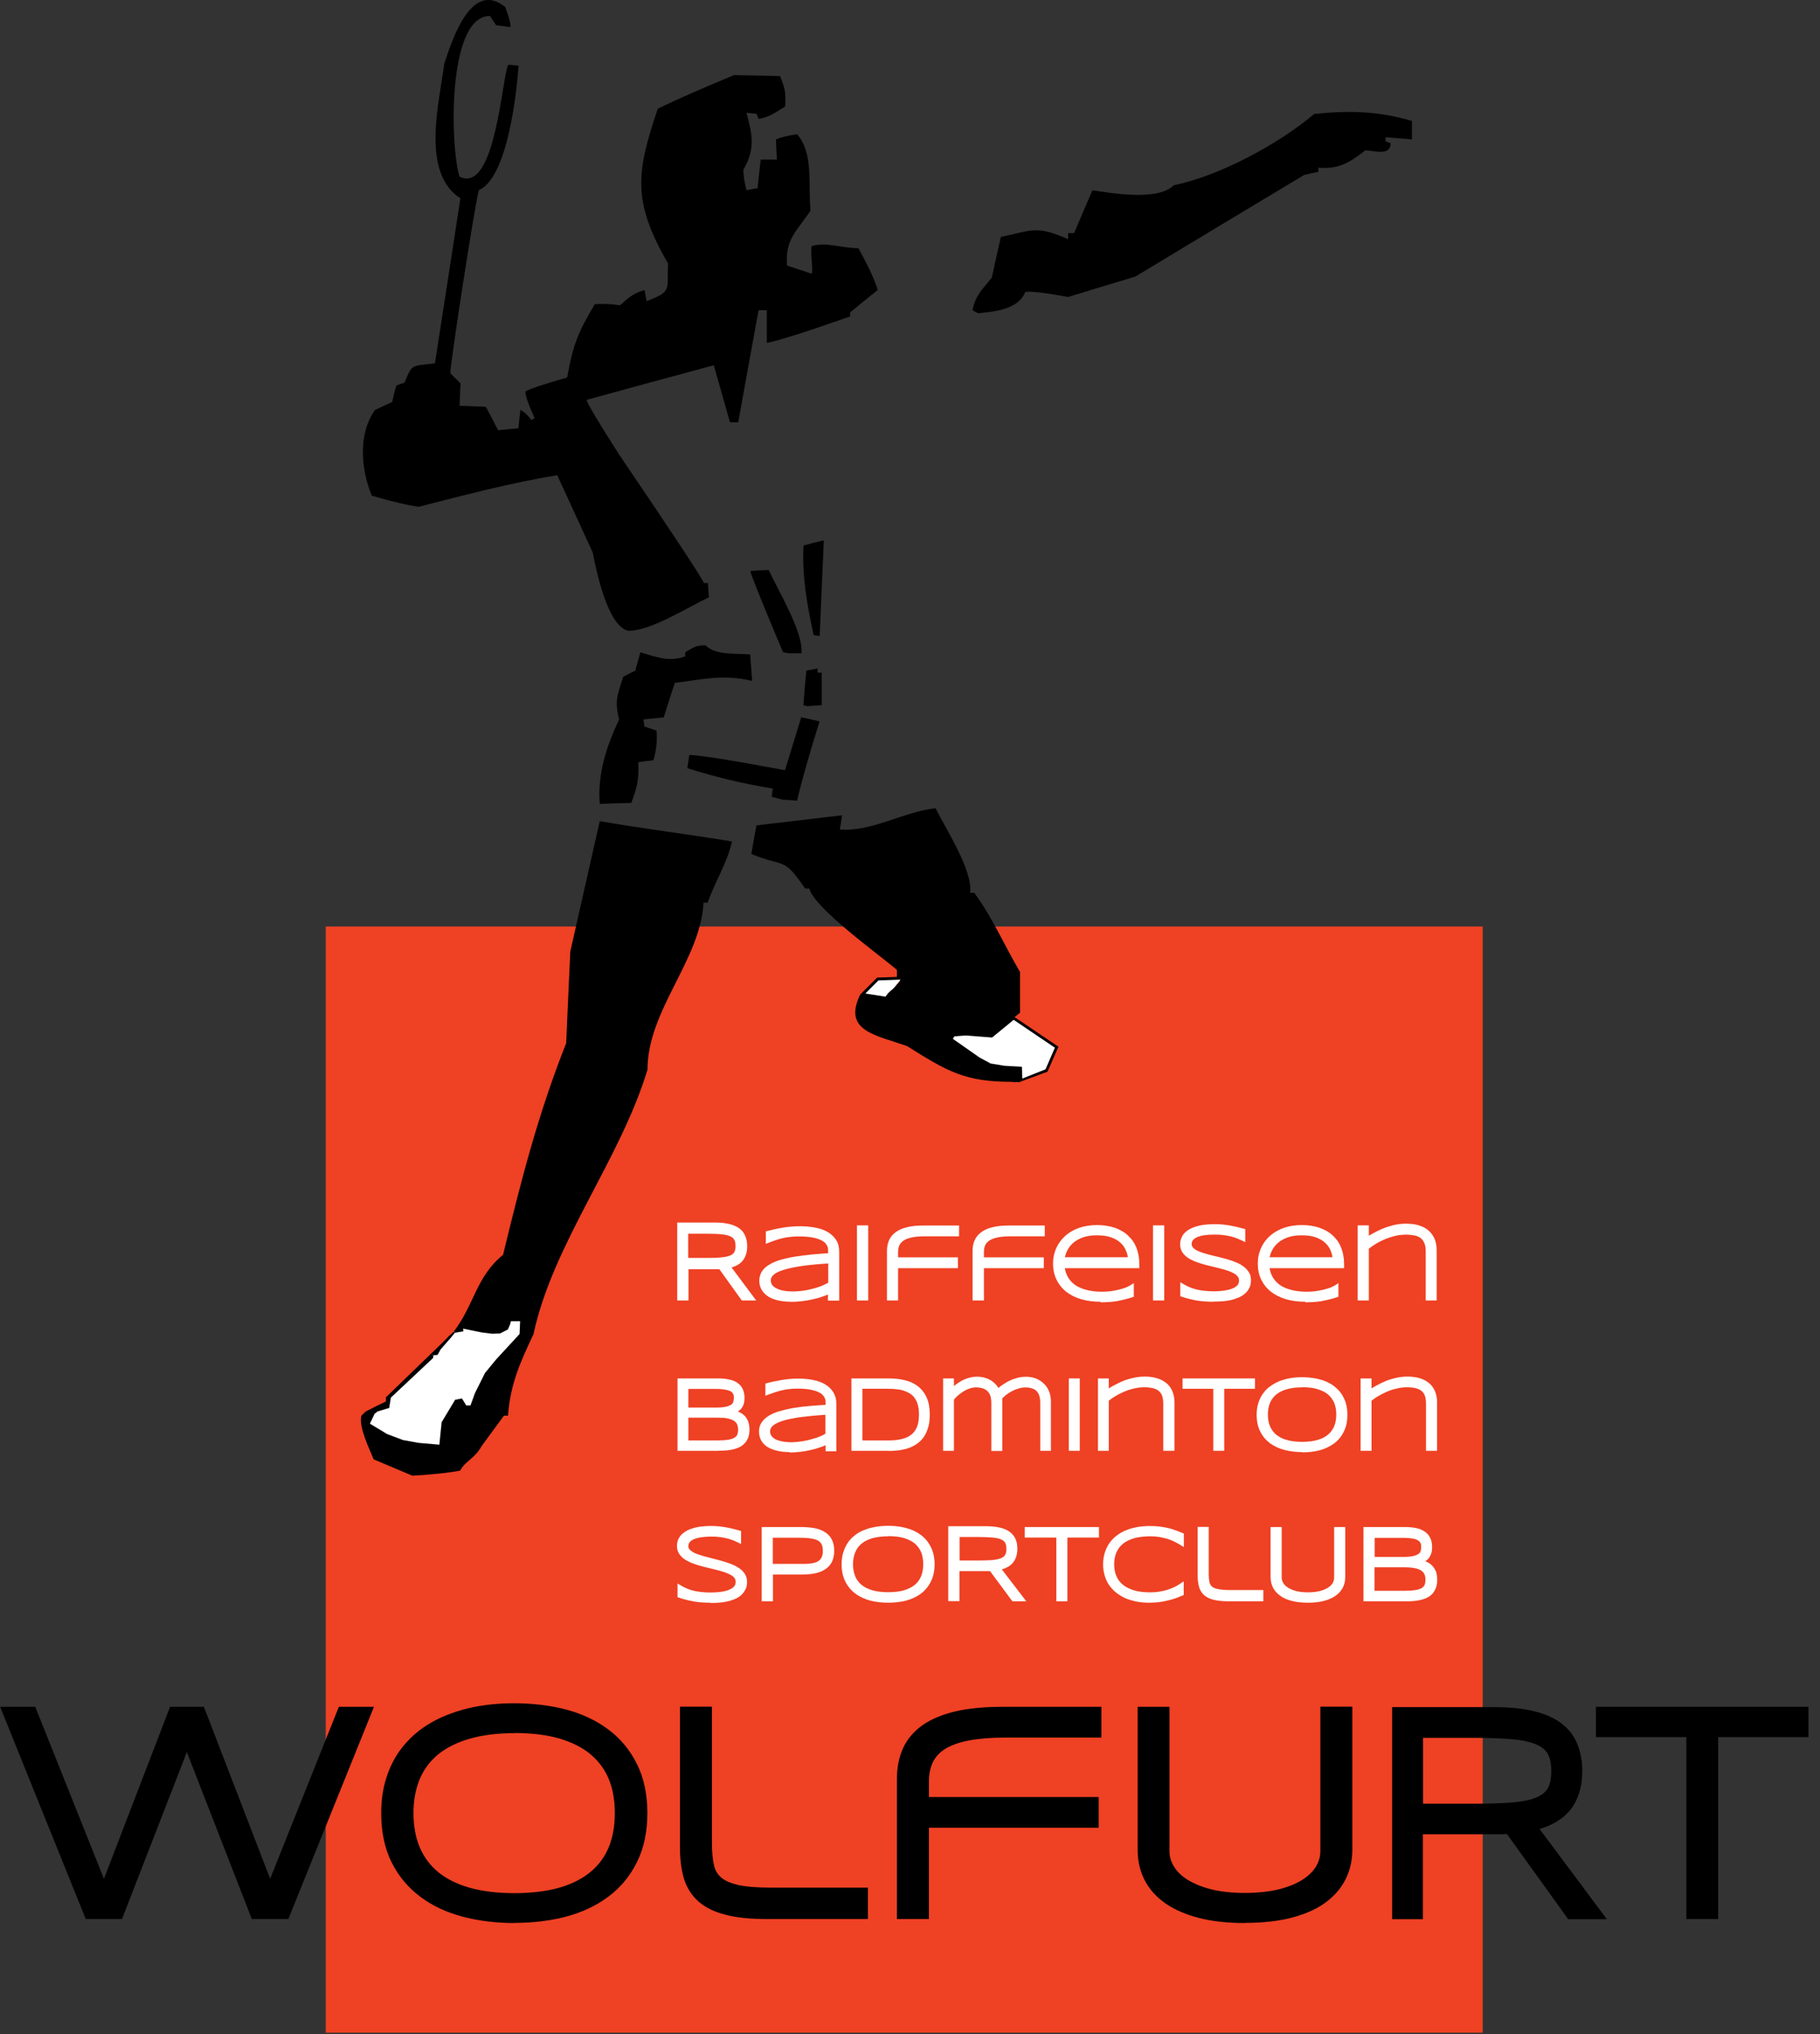 <svg width="128" height="143" viewBox="0 0 128 143" fill="none" xmlns="http://www.w3.org/2000/svg">
<rect x="0" y="0" width="128" height="143" fill="#333333" stroke="none"/>
<g clip-path="url(#clip0_113_3636)">
<path d="M104.28 65.14H22.91V142.91H104.28V65.14Z" fill="#EF4124"/>
<path d="M51.9 87.6C51.9 87.38 51.86 87.2 51.79 87.07C51.72 86.93 51.6 86.83 51.43 86.76C51.26 86.69 51.04 86.63 50.77 86.61C50.5 86.58 50.16 86.57 49.77 86.57H48.24V88.63H49.76C50.16 88.63 50.49 88.62 50.76 88.6C51.03 88.58 51.25 88.53 51.42 88.45C51.59 88.38 51.71 88.27 51.79 88.14C51.87 88.01 51.9 87.83 51.9 87.61M48.24 89.05V91.24H47.79V86.12H50.24C50.62 86.12 50.94 86.15 51.2 86.21C51.47 86.27 51.69 86.36 51.86 86.49C52.03 86.61 52.16 86.77 52.24 86.95C52.32 87.13 52.36 87.35 52.36 87.6C52.36 87.98 52.26 88.29 52.07 88.52C51.88 88.75 51.56 88.91 51.13 88.99L52.81 91.25H52.25L50.66 89.04C50.59 89.04 50.52 89.04 50.45 89.05C50.38 89.05 50.31 89.05 50.24 89.05H48.23H48.24Z" fill="white"/>
<path d="M48.41 88.44H49.75C50.15 88.44 50.47 88.43 50.74 88.4C50.99 88.38 51.2 88.33 51.35 88.27C51.49 88.21 51.58 88.14 51.64 88.04C51.7 87.93 51.73 87.79 51.73 87.6C51.73 87.41 51.7 87.27 51.64 87.16C51.59 87.06 51.49 86.98 51.36 86.92C51.21 86.85 51 86.8 50.75 86.78C50.48 86.75 50.15 86.74 49.76 86.74H48.4V88.44H48.41ZM49.76 88.8H48.07V86.38H49.77C50.17 86.38 50.51 86.39 50.79 86.42C51.08 86.45 51.32 86.5 51.5 86.59C51.7 86.68 51.85 86.81 51.95 86.98C52.04 87.14 52.09 87.35 52.09 87.6C52.09 87.85 52.04 88.06 51.95 88.22C51.85 88.39 51.7 88.52 51.5 88.61C51.31 88.69 51.07 88.74 50.78 88.77C50.5 88.8 50.17 88.81 49.76 88.81M52.34 91.07H52.47L50.83 88.87L51.1 88.81C51.49 88.73 51.77 88.6 51.94 88.4C52.1 88.2 52.19 87.94 52.19 87.6C52.19 87.38 52.15 87.19 52.09 87.03C52.02 86.88 51.92 86.74 51.77 86.64C51.62 86.53 51.42 86.45 51.17 86.39C50.92 86.33 50.6 86.3 50.24 86.3H47.96V91.07H48.07V88.88H50.25C50.32 88.88 50.39 88.88 50.46 88.88C50.53 88.88 50.59 88.88 50.66 88.87H50.75L52.34 91.08V91.07ZM53.17 91.43H52.17L50.59 89.23C50.59 89.23 50.51 89.23 50.47 89.23C50.4 89.23 50.33 89.23 50.25 89.23H48.42V91.43H47.63V85.95H50.26C50.64 85.95 50.98 85.98 51.26 86.05C51.55 86.11 51.79 86.22 51.98 86.35C52.18 86.49 52.32 86.67 52.41 86.89C52.5 87.1 52.55 87.34 52.55 87.61C52.55 88.04 52.44 88.38 52.22 88.65C52.04 88.86 51.79 89.01 51.45 89.11L53.19 91.44L53.17 91.43Z" fill="white"/>
<path d="M58.42 88.66C57.64 88.7 56.97 88.76 56.41 88.84C55.86 88.92 55.4 89.01 55.05 89.12C54.7 89.23 54.44 89.36 54.28 89.51C54.12 89.66 54.04 89.83 54.04 90.02C54.04 90.17 54.08 90.31 54.16 90.43C54.24 90.55 54.36 90.65 54.51 90.73C54.66 90.81 54.84 90.87 55.06 90.91C55.28 90.95 55.52 90.97 55.79 90.97C55.95 90.97 56.11 90.97 56.28 90.95C56.45 90.93 56.62 90.91 56.78 90.87C56.95 90.84 57.11 90.8 57.28 90.76C57.44 90.72 57.6 90.67 57.74 90.62C57.88 90.57 58.01 90.51 58.13 90.46C58.25 90.4 58.35 90.34 58.43 90.28V88.66H58.42ZM58.42 91.26V90.73C58.25 90.82 58.05 90.91 57.83 90.98C57.61 91.05 57.38 91.12 57.14 91.18C56.9 91.24 56.65 91.28 56.39 91.31C56.13 91.34 55.88 91.36 55.64 91.36C55.32 91.36 55.03 91.33 54.78 91.28C54.52 91.22 54.31 91.14 54.13 91.03C53.95 90.92 53.82 90.78 53.72 90.62C53.62 90.46 53.58 90.27 53.58 90.05C53.58 89.83 53.63 89.65 53.75 89.48C53.86 89.32 54.02 89.17 54.23 89.05C54.44 88.93 54.68 88.82 54.97 88.74C55.26 88.66 55.59 88.58 55.95 88.52C56.31 88.46 56.7 88.41 57.11 88.37C57.53 88.33 57.97 88.3 58.43 88.27V87.9C58.43 87.75 58.4 87.62 58.35 87.51C58.29 87.4 58.21 87.3 58.11 87.21C58.01 87.12 57.89 87.06 57.75 87C57.61 86.94 57.46 86.9 57.3 86.86C57.14 86.82 56.97 86.8 56.79 86.78C56.61 86.77 56.43 86.76 56.25 86.76C56.01 86.76 55.79 86.77 55.59 86.8C55.39 86.82 55.21 86.85 55.03 86.9C54.86 86.94 54.69 86.99 54.53 87.04C54.37 87.09 54.21 87.15 54.05 87.21V86.7C54.38 86.61 54.74 86.54 55.11 86.47C55.49 86.41 55.89 86.37 56.31 86.37C56.67 86.37 57 86.4 57.31 86.46C57.62 86.52 57.89 86.61 58.12 86.75C58.35 86.88 58.53 87.05 58.66 87.25C58.79 87.45 58.86 87.71 58.86 88V91.26H58.41H58.42Z" fill="white"/>
<path d="M58.25 88.83C57.56 88.87 56.95 88.93 56.44 89C55.9 89.08 55.45 89.17 55.11 89.28C54.78 89.38 54.54 89.5 54.4 89.63C54.27 89.75 54.21 89.87 54.21 90.01C54.21 90.13 54.24 90.24 54.3 90.33C54.37 90.42 54.46 90.51 54.59 90.57C54.72 90.64 54.89 90.7 55.09 90.74C55.41 90.8 55.81 90.82 56.25 90.77C56.41 90.76 56.58 90.73 56.74 90.7C56.91 90.67 57.07 90.63 57.22 90.59C57.38 90.55 57.53 90.5 57.67 90.45C57.8 90.4 57.93 90.35 58.04 90.29C58.12 90.25 58.19 90.21 58.25 90.18V88.83ZM55.78 91.13C55.5 91.13 55.24 91.11 55.02 91.07C54.78 91.03 54.59 90.96 54.42 90.87C54.25 90.77 54.11 90.66 54.01 90.52C53.91 90.37 53.86 90.2 53.86 90.02C53.86 89.78 53.96 89.57 54.16 89.39C54.34 89.22 54.62 89.08 55 88.96C55.36 88.85 55.82 88.75 56.39 88.67C56.95 88.59 57.63 88.53 58.41 88.49H58.59V90.36L58.52 90.41C58.43 90.48 58.32 90.54 58.19 90.6C58.07 90.66 57.93 90.72 57.78 90.77C57.63 90.82 57.47 90.87 57.31 90.92C57.14 90.96 56.97 91 56.8 91.04C56.63 91.07 56.45 91.1 56.28 91.11C56.11 91.13 55.94 91.14 55.77 91.14M56.24 86.59C56.42 86.59 56.61 86.59 56.79 86.61C56.97 86.62 57.15 86.65 57.32 86.69C57.49 86.73 57.65 86.78 57.8 86.84C57.96 86.9 58.09 86.99 58.21 87.08C58.33 87.18 58.43 87.3 58.49 87.43C58.56 87.57 58.59 87.73 58.59 87.9V88.43H58.43C57.97 88.47 57.53 88.5 57.12 88.54C56.72 88.58 56.33 88.62 55.97 88.68C55.62 88.74 55.3 88.81 55.02 88.89C54.74 88.97 54.51 89.07 54.31 89.18C54.13 89.29 53.99 89.42 53.89 89.56C53.8 89.7 53.75 89.85 53.75 90.04C53.75 90.23 53.79 90.39 53.87 90.53C53.95 90.67 54.07 90.79 54.22 90.89C54.38 90.99 54.58 91.06 54.82 91.11C55.24 91.2 55.81 91.21 56.38 91.15C56.63 91.12 56.87 91.08 57.11 91.02C57.34 90.97 57.57 90.9 57.78 90.83C57.99 90.75 58.18 90.67 58.34 90.59L58.59 90.46V91.1H58.69V88.01C58.69 87.75 58.63 87.52 58.52 87.34C58.4 87.16 58.25 87.01 58.04 86.89C57.83 86.77 57.57 86.68 57.28 86.62C56.63 86.5 55.8 86.51 55.14 86.62C54.82 86.67 54.51 86.74 54.22 86.81V86.95C54.3 86.92 54.38 86.89 54.47 86.86C54.63 86.8 54.8 86.75 54.98 86.71C55.16 86.67 55.35 86.63 55.55 86.61C55.76 86.59 55.99 86.58 56.23 86.58M55.64 91.52C55.31 91.52 55 91.49 54.74 91.43C54.47 91.37 54.23 91.28 54.04 91.16C53.84 91.03 53.68 90.87 53.57 90.69C53.46 90.5 53.4 90.28 53.4 90.04C53.4 89.8 53.47 89.57 53.59 89.38C53.71 89.2 53.89 89.03 54.12 88.9C54.34 88.77 54.6 88.66 54.9 88.57C55.2 88.49 55.53 88.41 55.9 88.35C56.27 88.29 56.67 88.24 57.08 88.2C57.45 88.16 57.84 88.14 58.24 88.11V87.9C58.24 87.78 58.22 87.67 58.17 87.58C58.12 87.49 58.06 87.4 57.97 87.33C57.88 87.26 57.77 87.19 57.65 87.15C57.52 87.09 57.38 87.05 57.23 87.02C57.07 86.99 56.91 86.96 56.74 86.95C56.34 86.92 55.92 86.92 55.58 86.96C55.39 86.98 55.21 87.01 55.04 87.05C54.87 87.09 54.71 87.14 54.56 87.19C54.4 87.24 54.25 87.3 54.09 87.36L53.86 87.45V86.57L53.99 86.54C54.33 86.45 54.69 86.37 55.07 86.31C55.78 86.19 56.64 86.17 57.34 86.31C57.67 86.37 57.96 86.47 58.2 86.61C58.45 86.76 58.65 86.94 58.8 87.17C58.95 87.4 59.02 87.68 59.02 88.01V91.44H58.23V91.01C58.12 91.06 58 91.11 57.87 91.15C57.64 91.23 57.4 91.3 57.16 91.35C56.91 91.41 56.65 91.45 56.39 91.48C56.13 91.51 55.87 91.53 55.62 91.53" fill="white"/>
<path d="M60.89 86.32H60.44V91.25H60.89V86.32Z" fill="white"/>
<path d="M60.62 86.49H60.73V91.08H60.62V86.49ZM60.27 91.43H61.059V86.15H60.27V91.43Z" fill="white"/>
<path d="M65.08 86.74C64.72 86.74 64.41 86.76 64.15 86.81C63.89 86.86 63.67 86.94 63.51 87.04C63.34 87.14 63.21 87.28 63.13 87.44C63.05 87.6 63.01 87.79 63.01 88.01V88.56H67.22V88.98H63.01V91.25H62.56V87.93C62.56 87.68 62.6 87.45 62.69 87.25C62.78 87.05 62.92 86.88 63.12 86.74C63.32 86.6 63.57 86.5 63.88 86.42C64.19 86.35 64.56 86.31 64.99 86.31H67.29V86.73H65.08V86.74Z" fill="white"/>
<path d="M62.72 91.08H62.83V88.81H67.04V88.73H62.83V88.01C62.83 87.76 62.88 87.54 62.97 87.36C63.07 87.17 63.21 87.02 63.41 86.9C63.59 86.79 63.83 86.7 64.11 86.65C64.38 86.6 64.71 86.57 65.08 86.57H67.12V86.49H64.99C64.57 86.49 64.21 86.53 63.91 86.6C63.63 86.67 63.39 86.76 63.21 86.89C63.04 87.01 62.92 87.16 62.84 87.33C62.76 87.51 62.72 87.72 62.72 87.94V91.09V91.08ZM63.17 91.43H62.38V87.94C62.38 87.67 62.43 87.41 62.53 87.19C62.63 86.96 62.79 86.77 63.02 86.61C63.23 86.46 63.51 86.34 63.83 86.27C64.15 86.19 64.54 86.16 64.98 86.16H67.45V86.92H65.07C64.72 86.92 64.42 86.94 64.17 86.99C63.93 87.04 63.73 87.1 63.58 87.2C63.44 87.29 63.34 87.39 63.27 87.52C63.2 87.66 63.16 87.82 63.16 88.02V88.4H67.37V89.16H63.16V91.43H63.17Z" fill="white"/>
<path d="M71.09 86.74C70.73 86.74 70.42 86.76 70.16 86.81C69.9 86.86 69.68 86.94 69.52 87.04C69.35 87.14 69.22 87.28 69.14 87.44C69.06 87.6 69.02 87.79 69.02 88.01V88.56H73.23V88.98H69.02V91.25H68.57V87.93C68.57 87.68 68.62 87.45 68.7 87.25C68.79 87.05 68.94 86.88 69.13 86.74C69.33 86.6 69.58 86.5 69.89 86.42C70.2 86.35 70.57 86.31 71 86.31H73.3V86.73H71.09V86.74Z" fill="white"/>
<path d="M68.74 91.08H68.84V88.81H73.05V88.73H68.84V88.01C68.84 87.76 68.89 87.54 68.98 87.36C69.07 87.17 69.22 87.02 69.42 86.9C69.6 86.79 69.84 86.7 70.12 86.65C70.39 86.6 70.72 86.57 71.09 86.57H73.13V86.49H71C70.58 86.49 70.22 86.53 69.93 86.6C69.64 86.67 69.41 86.76 69.23 86.89C69.06 87.01 68.94 87.16 68.86 87.33C68.78 87.51 68.74 87.72 68.74 87.94V91.09V91.08ZM69.19 91.43H68.4V87.94C68.4 87.67 68.45 87.41 68.55 87.19C68.65 86.96 68.82 86.77 69.04 86.61C69.25 86.46 69.52 86.34 69.85 86.27C70.17 86.19 70.56 86.16 71 86.16H73.48V86.92H71.1C70.75 86.92 70.45 86.94 70.2 86.99C69.96 87.04 69.76 87.1 69.61 87.2C69.47 87.29 69.37 87.39 69.3 87.52C69.23 87.66 69.2 87.82 69.2 88.02V88.4H73.41V89.16H69.2V91.43H69.19Z" fill="white"/>
<path d="M79.51 88.56C79.49 88.31 79.44 88.07 79.34 87.84C79.24 87.61 79.1 87.41 78.91 87.24C78.72 87.07 78.48 86.93 78.19 86.82C77.89 86.72 77.55 86.67 77.14 86.67C76.75 86.67 76.42 86.72 76.13 86.82C75.84 86.92 75.6 87.06 75.39 87.23C75.19 87.4 75.03 87.6 74.92 87.83C74.8 88.06 74.73 88.3 74.7 88.55H79.52L79.51 88.56ZM79.55 91C79.35 91.06 79.16 91.12 78.99 91.16C78.82 91.2 78.65 91.24 78.48 91.27C78.31 91.3 78.14 91.32 77.97 91.33C77.79 91.34 77.6 91.35 77.4 91.35C76.92 91.35 76.48 91.29 76.09 91.18C75.7 91.06 75.37 90.89 75.09 90.67C74.82 90.45 74.6 90.18 74.46 89.87C74.31 89.56 74.24 89.21 74.24 88.82C74.24 88.43 74.31 88.1 74.45 87.79C74.59 87.47 74.79 87.21 75.05 86.98C75.31 86.75 75.61 86.58 75.97 86.46C76.33 86.34 76.72 86.27 77.15 86.27C77.58 86.27 78 86.33 78.35 86.45C78.7 86.57 78.99 86.74 79.23 86.96C79.47 87.18 79.65 87.45 79.77 87.77C79.89 88.09 79.95 88.44 79.95 88.84V88.95H74.69C74.72 89.26 74.79 89.53 74.92 89.78C75.05 90.03 75.23 90.24 75.46 90.41C75.69 90.58 75.98 90.71 76.32 90.81C76.66 90.9 77.06 90.95 77.51 90.95C77.71 90.95 77.9 90.94 78.1 90.91C78.3 90.88 78.49 90.85 78.67 90.8C78.85 90.75 79.02 90.7 79.17 90.65C79.32 90.59 79.44 90.54 79.54 90.47V90.99L79.55 91Z" fill="white"/>
<path d="M74.9 88.39H79.32C79.3 88.22 79.25 88.06 79.18 87.91C79.1 87.71 78.97 87.52 78.8 87.37C78.63 87.21 78.4 87.08 78.13 86.99C77.86 86.89 77.52 86.85 77.13 86.85C76.77 86.85 76.45 86.9 76.17 86.99C75.9 87.09 75.67 87.22 75.49 87.37C75.31 87.53 75.16 87.71 75.06 87.92C74.98 88.07 74.93 88.23 74.89 88.39M79.69 88.74H74.49L74.51 88.55C74.54 88.28 74.62 88.01 74.75 87.77C74.87 87.52 75.05 87.3 75.27 87.11C75.49 86.93 75.75 86.77 76.06 86.67C76.37 86.56 76.73 86.5 77.13 86.5C77.55 86.5 77.93 86.56 78.24 86.67C78.56 86.78 78.82 86.93 79.03 87.12C79.24 87.31 79.4 87.53 79.5 87.79C79.6 88.03 79.67 88.3 79.68 88.56V88.74H79.69ZM77.14 86.44C76.73 86.44 76.36 86.5 76.02 86.62C75.69 86.74 75.4 86.9 75.16 87.11C74.92 87.32 74.74 87.57 74.61 87.86C74.48 88.15 74.41 88.47 74.41 88.82C74.41 89.17 74.48 89.51 74.62 89.79C74.76 90.08 74.95 90.33 75.21 90.53C75.47 90.73 75.78 90.89 76.15 91C76.52 91.11 76.95 91.17 77.41 91.17C77.61 91.17 77.8 91.17 77.97 91.15C78.14 91.14 78.3 91.12 78.47 91.09C78.63 91.06 78.79 91.03 78.96 90.99C79.09 90.95 79.24 90.91 79.39 90.87V90.76C79.39 90.76 79.3 90.8 79.25 90.82C79.09 90.88 78.92 90.93 78.73 90.98C78.55 91.03 78.35 91.06 78.14 91.09C77.44 91.18 76.79 91.12 76.29 90.99C75.93 90.89 75.62 90.75 75.37 90.57C75.12 90.38 74.92 90.15 74.78 89.88C74.64 89.61 74.56 89.31 74.53 88.99L74.51 88.8H79.79C79.79 88.45 79.73 88.13 79.61 87.85C79.5 87.56 79.33 87.31 79.11 87.1C78.89 86.89 78.61 86.73 78.29 86.62C77.96 86.51 77.58 86.45 77.15 86.45M77.39 91.52C76.89 91.52 76.44 91.46 76.03 91.34C75.62 91.22 75.27 91.04 74.98 90.81C74.69 90.58 74.46 90.29 74.3 89.96C74.14 89.63 74.06 89.25 74.06 88.84C74.06 88.43 74.14 88.07 74.29 87.74C74.44 87.41 74.66 87.12 74.93 86.88C75.2 86.64 75.53 86.45 75.91 86.32C76.68 86.06 77.68 86.07 78.4 86.32C78.77 86.45 79.09 86.63 79.34 86.87C79.6 87.11 79.8 87.4 79.93 87.74C80.06 88.08 80.13 88.46 80.13 88.88V89.16H74.89C74.92 89.37 74.99 89.56 75.08 89.74C75.2 89.96 75.36 90.15 75.57 90.31C75.78 90.47 76.05 90.59 76.38 90.68C76.84 90.8 77.44 90.86 78.1 90.78C78.29 90.75 78.48 90.72 78.65 90.68C78.82 90.64 78.98 90.59 79.13 90.54C79.27 90.49 79.38 90.43 79.47 90.38L79.74 90.21V91.17L79.62 91.21C79.41 91.27 79.23 91.33 79.05 91.37C78.87 91.41 78.7 91.45 78.53 91.48C78.36 91.51 78.18 91.53 78 91.54C77.82 91.55 77.63 91.56 77.41 91.56" fill="white"/>
<path d="M81.719 86.32H81.269V91.25H81.719V86.32Z" fill="white"/>
<path d="M81.44 86.49H81.54V91.08H81.44V86.49ZM81.09 91.43H81.88V86.15H81.09V91.43Z" fill="white"/>
<path d="M87.36 87.05C87.27 87 87.16 86.96 87.03 86.9C86.91 86.85 86.77 86.8 86.61 86.76C86.46 86.72 86.28 86.68 86.08 86.66C85.89 86.63 85.67 86.62 85.43 86.62C85.14 86.62 84.88 86.64 84.66 86.67C84.43 86.7 84.24 86.75 84.08 86.82C83.92 86.89 83.8 86.98 83.72 87.09C83.64 87.2 83.6 87.33 83.6 87.48C83.6 87.6 83.64 87.71 83.72 87.81C83.8 87.9 83.9 87.99 84.03 88.06C84.16 88.13 84.32 88.2 84.5 88.25C84.68 88.31 84.87 88.36 85.07 88.42C85.27 88.47 85.48 88.52 85.69 88.57C85.9 88.62 86.11 88.68 86.31 88.74C86.51 88.8 86.7 88.87 86.88 88.94C87.06 89.02 87.22 89.11 87.35 89.21C87.48 89.31 87.59 89.43 87.67 89.55C87.75 89.68 87.79 89.83 87.79 90C87.79 90.19 87.75 90.34 87.68 90.48C87.61 90.62 87.52 90.74 87.4 90.83C87.28 90.93 87.14 91.01 86.98 91.08C86.82 91.15 86.65 91.2 86.47 91.24C86.29 91.28 86.1 91.3 85.91 91.32C85.72 91.33 85.53 91.34 85.34 91.34C84.92 91.34 84.53 91.31 84.18 91.25C83.83 91.19 83.5 91.1 83.19 91V90.45C83.52 90.64 83.86 90.78 84.22 90.85C84.58 90.92 84.96 90.96 85.36 90.96C85.64 90.96 85.9 90.94 86.14 90.91C86.38 90.88 86.59 90.82 86.76 90.75C86.93 90.68 87.07 90.58 87.17 90.46C87.27 90.34 87.31 90.2 87.31 90.03C87.31 89.89 87.27 89.77 87.19 89.67C87.11 89.57 87.01 89.47 86.87 89.4C86.74 89.32 86.58 89.25 86.41 89.19C86.23 89.13 86.04 89.08 85.84 89.03C85.64 88.98 85.44 88.93 85.23 88.88C85.02 88.83 84.81 88.78 84.61 88.72C84.41 88.66 84.22 88.6 84.05 88.53C83.87 88.46 83.71 88.38 83.58 88.28C83.45 88.18 83.34 88.07 83.26 87.95C83.18 87.82 83.14 87.68 83.14 87.51C83.14 87.34 83.17 87.2 83.23 87.07C83.29 86.94 83.38 86.83 83.49 86.74C83.6 86.65 83.73 86.57 83.87 86.51C84.01 86.45 84.17 86.4 84.34 86.36C84.51 86.32 84.68 86.29 84.86 86.28C85.04 86.26 85.22 86.25 85.39 86.25C85.58 86.25 85.76 86.25 85.93 86.28C86.1 86.29 86.26 86.32 86.42 86.35C86.58 86.37 86.73 86.41 86.89 86.44C87.04 86.48 87.19 86.51 87.35 86.56V87.08L87.36 87.05Z" fill="white"/>
<path d="M83.34 90.88C83.61 90.97 83.9 91.04 84.19 91.09C84.67 91.17 85.26 91.21 85.88 91.16C86.06 91.14 86.25 91.12 86.42 91.08C86.59 91.04 86.75 90.99 86.9 90.93C87.04 90.87 87.17 90.8 87.27 90.71C87.37 90.63 87.45 90.53 87.51 90.41C87.57 90.3 87.6 90.16 87.6 90.01C87.6 89.87 87.57 89.75 87.51 89.65C87.44 89.54 87.35 89.44 87.24 89.35C87.12 89.26 86.97 89.18 86.81 89.11C86.63 89.04 86.45 88.97 86.26 88.91C86.06 88.85 85.86 88.79 85.65 88.74C85.44 88.69 85.23 88.64 85.03 88.59C84.83 88.54 84.63 88.48 84.45 88.42C84.27 88.36 84.1 88.29 83.96 88.21C83.81 88.13 83.69 88.03 83.59 87.92C83.49 87.79 83.44 87.65 83.44 87.48C83.44 87.29 83.49 87.13 83.6 86.99C83.7 86.86 83.84 86.75 84.03 86.67C84.2 86.59 84.41 86.54 84.65 86.5C85.08 86.43 85.68 86.43 86.13 86.49C86.33 86.52 86.51 86.55 86.68 86.6C86.84 86.64 86.99 86.69 87.12 86.75C87.15 86.76 87.18 86.77 87.2 86.79V86.67C87.09 86.64 86.98 86.62 86.87 86.59C86.72 86.55 86.57 86.52 86.41 86.49C86.25 86.46 86.09 86.44 85.93 86.43C85.61 86.4 85.25 86.4 84.89 86.43C84.72 86.45 84.55 86.47 84.39 86.51C84.24 86.55 84.09 86.59 83.96 86.65C83.83 86.71 83.72 86.77 83.62 86.86C83.53 86.94 83.46 87.03 83.41 87.14C83.36 87.25 83.33 87.37 83.33 87.5C83.33 87.63 83.36 87.75 83.42 87.85C83.49 87.96 83.58 88.05 83.69 88.14C83.81 88.23 83.96 88.31 84.12 88.37C84.29 88.44 84.48 88.5 84.67 88.56C84.87 88.62 85.07 88.67 85.28 88.72C85.49 88.77 85.7 88.82 85.9 88.87C86.1 88.92 86.29 88.98 86.48 89.04C86.67 89.1 86.84 89.18 86.98 89.26C87.13 89.35 87.26 89.45 87.35 89.58C87.45 89.71 87.5 89.87 87.5 90.04C87.5 90.25 87.44 90.43 87.31 90.58C87.2 90.72 87.04 90.83 86.84 90.91C86.66 90.99 86.43 91.05 86.18 91.08C85.57 91.16 84.83 91.14 84.2 91.02C83.92 90.96 83.64 90.87 83.37 90.74V90.88H83.34ZM85.33 91.52C84.9 91.52 84.49 91.49 84.14 91.43C83.78 91.36 83.44 91.28 83.12 91.17L83.01 91.13V90.15L83.27 90.3C83.57 90.48 83.91 90.61 84.25 90.68C84.85 90.8 85.55 90.82 86.12 90.73C86.34 90.7 86.54 90.65 86.7 90.58C86.85 90.52 86.96 90.44 87.04 90.34C87.11 90.26 87.14 90.15 87.14 90.02C87.14 89.92 87.11 89.84 87.06 89.76C87 89.68 86.91 89.6 86.79 89.53C86.67 89.46 86.52 89.4 86.36 89.34C86.19 89.28 86 89.23 85.81 89.18C85.61 89.13 85.41 89.08 85.2 89.03C84.99 88.98 84.78 88.93 84.58 88.87C84.38 88.81 84.19 88.75 84 88.67C83.81 88.59 83.64 88.5 83.5 88.4C83.35 88.29 83.23 88.16 83.14 88.02C83.05 87.87 83 87.69 83 87.49C83 87.29 83.04 87.13 83.11 86.98C83.18 86.83 83.28 86.7 83.41 86.59C83.53 86.49 83.68 86.4 83.84 86.33C84 86.26 84.17 86.21 84.34 86.17C84.51 86.13 84.69 86.1 84.88 86.09C85.27 86.05 85.65 86.06 85.99 86.09C86.17 86.11 86.33 86.13 86.5 86.16C86.66 86.19 86.82 86.22 86.98 86.26C87.13 86.3 87.29 86.33 87.45 86.38L87.58 86.41V87.33L87.33 87.21C87.24 87.17 87.13 87.12 87.01 87.07C86.9 87.02 86.76 86.98 86.61 86.94C86.46 86.9 86.29 86.87 86.1 86.84C85.68 86.78 85.12 86.79 84.72 86.84C84.51 86.87 84.33 86.92 84.19 86.98C84.06 87.04 83.96 87.11 83.9 87.19C83.84 87.27 83.81 87.36 83.81 87.47C83.81 87.55 83.84 87.62 83.89 87.69C83.95 87.77 84.04 87.84 84.15 87.9C84.28 87.97 84.42 88.03 84.59 88.08C84.77 88.14 84.95 88.19 85.15 88.24C85.35 88.29 85.55 88.34 85.77 88.39C85.99 88.44 86.19 88.5 86.4 88.56C86.6 88.62 86.8 88.69 86.98 88.77C87.17 88.85 87.34 88.95 87.48 89.06C87.63 89.17 87.75 89.31 87.84 89.46C87.94 89.61 87.98 89.79 87.98 90C87.98 90.21 87.94 90.4 87.86 90.56C87.78 90.72 87.67 90.86 87.53 90.97C87.4 91.08 87.25 91.17 87.07 91.24C86.9 91.31 86.72 91.37 86.53 91.41C86.34 91.45 86.15 91.48 85.95 91.49C85.75 91.5 85.56 91.51 85.37 91.51" fill="white"/>
<path d="M93.91 88.56C93.89 88.31 93.84 88.07 93.74 87.84C93.64 87.61 93.5 87.41 93.31 87.24C93.12 87.07 92.88 86.93 92.59 86.82C92.3 86.72 91.94 86.67 91.54 86.67C91.14 86.67 90.82 86.72 90.52 86.82C90.23 86.92 89.99 87.06 89.79 87.23C89.59 87.4 89.43 87.6 89.32 87.83C89.2 88.06 89.13 88.3 89.1 88.55H93.92L93.91 88.56ZM93.95 91C93.75 91.06 93.56 91.12 93.39 91.16C93.22 91.2 93.05 91.24 92.88 91.27C92.71 91.3 92.54 91.32 92.37 91.33C92.2 91.34 92.01 91.35 91.8 91.35C91.32 91.35 90.88 91.29 90.49 91.18C90.1 91.06 89.77 90.89 89.5 90.67C89.23 90.45 89.01 90.18 88.86 89.87C88.71 89.56 88.64 89.21 88.64 88.82C88.64 88.43 88.71 88.1 88.85 87.79C88.99 87.47 89.19 87.21 89.45 86.98C89.71 86.75 90.01 86.58 90.37 86.46C90.72 86.34 91.12 86.27 91.55 86.27C91.98 86.27 92.39 86.33 92.74 86.45C93.09 86.57 93.38 86.74 93.62 86.96C93.86 87.18 94.04 87.45 94.17 87.77C94.29 88.09 94.35 88.44 94.35 88.84V88.95H89.09C89.12 89.26 89.19 89.53 89.32 89.78C89.45 90.03 89.63 90.24 89.86 90.41C90.09 90.58 90.38 90.71 90.72 90.81C91.06 90.9 91.46 90.95 91.92 90.95C92.12 90.95 92.31 90.94 92.51 90.91C92.71 90.88 92.9 90.85 93.08 90.8C93.26 90.75 93.43 90.7 93.58 90.65C93.73 90.59 93.85 90.54 93.95 90.47V90.99V91Z" fill="white"/>
<path d="M89.29 88.39H93.71C93.69 88.22 93.64 88.06 93.58 87.91C93.49 87.71 93.36 87.52 93.19 87.37C93.02 87.21 92.79 87.08 92.53 86.99C92.25 86.89 91.92 86.85 91.53 86.85C91.17 86.85 90.85 86.9 90.57 86.99C90.3 87.09 90.07 87.22 89.89 87.37C89.71 87.53 89.56 87.71 89.46 87.92C89.38 88.07 89.33 88.23 89.29 88.39ZM94.1 88.74H88.9L88.92 88.55C88.95 88.28 89.03 88.01 89.15 87.77C89.28 87.52 89.45 87.3 89.66 87.11C89.88 86.93 90.15 86.77 90.45 86.67C90.76 86.56 91.12 86.5 91.52 86.5C91.94 86.5 92.32 86.56 92.63 86.67C92.95 86.78 93.21 86.93 93.42 87.12C93.63 87.31 93.79 87.53 93.89 87.79C94 88.03 94.06 88.3 94.07 88.56V88.74H94.1ZM91.55 86.44C91.14 86.44 90.76 86.5 90.42 86.62C90.09 86.74 89.8 86.9 89.56 87.11C89.32 87.32 89.14 87.57 89 87.86C88.87 88.15 88.8 88.47 88.8 88.82C88.8 89.17 88.87 89.51 89.01 89.79C89.15 90.08 89.35 90.33 89.6 90.53C89.86 90.73 90.17 90.89 90.54 91C90.91 91.11 91.34 91.17 91.8 91.17C92 91.17 92.19 91.17 92.36 91.15C92.53 91.14 92.69 91.12 92.86 91.09C93.02 91.06 93.19 91.03 93.35 90.99C93.49 90.95 93.63 90.91 93.78 90.87V90.76C93.78 90.76 93.69 90.8 93.64 90.82C93.48 90.88 93.3 90.93 93.12 90.98C92.94 91.03 92.74 91.06 92.53 91.09C91.83 91.18 91.18 91.12 90.68 90.99C90.32 90.89 90.01 90.75 89.76 90.57C89.5 90.38 89.31 90.15 89.17 89.88C89.03 89.61 88.95 89.31 88.92 88.99V88.8H94.18C94.18 88.45 94.12 88.13 94.01 87.85C93.9 87.56 93.73 87.31 93.51 87.1C93.29 86.89 93.01 86.73 92.69 86.62C92.36 86.51 91.98 86.45 91.55 86.45M91.8 91.52C91.3 91.52 90.84 91.46 90.44 91.34C90.03 91.22 89.67 91.04 89.38 90.81C89.09 90.58 88.86 90.29 88.7 89.96C88.54 89.63 88.46 89.25 88.46 88.84C88.46 88.43 88.54 88.07 88.69 87.74C88.84 87.41 89.05 87.12 89.33 86.88C89.6 86.64 89.93 86.45 90.31 86.32C91.07 86.06 92.08 86.07 92.8 86.32C93.17 86.45 93.49 86.63 93.74 86.87C94 87.11 94.2 87.4 94.33 87.74C94.46 88.08 94.53 88.46 94.53 88.88V89.16H89.29C89.32 89.37 89.39 89.56 89.48 89.74C89.6 89.96 89.76 90.15 89.97 90.31C90.18 90.47 90.45 90.59 90.78 90.68C91.24 90.8 91.85 90.86 92.5 90.78C92.69 90.75 92.88 90.72 93.05 90.68C93.22 90.64 93.38 90.59 93.53 90.54C93.67 90.49 93.78 90.43 93.87 90.38L94.13 90.21V91.17L94.01 91.21C93.81 91.27 93.62 91.33 93.44 91.37C93.27 91.41 93.09 91.45 92.92 91.48C92.75 91.51 92.57 91.53 92.39 91.54C92.21 91.55 92.01 91.56 91.8 91.56" fill="white"/>
<path d="M100.44 91.26V88.01C100.44 87.74 100.4 87.51 100.33 87.34C100.26 87.16 100.15 87.02 100.02 86.92C99.88 86.82 99.72 86.75 99.53 86.71C99.34 86.67 99.12 86.65 98.88 86.65C98.6 86.65 98.32 86.68 98.06 86.75C97.79 86.82 97.54 86.9 97.3 87.01C97.06 87.11 96.84 87.23 96.64 87.36C96.44 87.49 96.27 87.61 96.13 87.73V91.28H95.68V86.35H96.13V87.22C96.3 87.11 96.48 87 96.68 86.89C96.88 86.77 97.1 86.67 97.33 86.57C97.56 86.47 97.81 86.39 98.08 86.33C98.34 86.27 98.63 86.23 98.92 86.23C99.25 86.23 99.54 86.27 99.79 86.35C100.04 86.43 100.24 86.54 100.41 86.69C100.57 86.84 100.7 87.02 100.78 87.22C100.86 87.43 100.9 87.66 100.9 87.92V91.27H100.45L100.44 91.26Z" fill="white"/>
<path d="M100.61 91.08H100.72V87.9C100.72 87.66 100.68 87.45 100.61 87.26C100.54 87.08 100.43 86.92 100.29 86.79C100.15 86.66 99.96 86.56 99.74 86.49C99.311 86.35 98.66 86.34 98.121 86.47C97.861 86.53 97.621 86.61 97.4 86.7C97.171 86.79 96.96 86.9 96.77 87.01C96.57 87.12 96.38 87.24 96.221 87.34L95.96 87.51V86.51H95.861V91.1H95.96V87.64L96.02 87.59C96.16 87.47 96.341 87.34 96.55 87.21C96.76 87.08 96.99 86.96 97.231 86.85C97.471 86.75 97.74 86.65 98.02 86.58C98.54 86.45 99.13 86.44 99.581 86.54C99.79 86.59 99.981 86.67 100.14 86.78C100.3 86.9 100.42 87.07 100.51 87.27C100.59 87.46 100.63 87.71 100.63 88.01V91.09L100.61 91.08ZM101.06 91.43H100.27V88C100.27 87.75 100.24 87.54 100.17 87.39C100.11 87.24 100.02 87.13 99.91 87.04C99.8 86.96 99.65 86.89 99.481 86.86C99.081 86.78 98.561 86.78 98.081 86.9C97.82 86.97 97.57 87.05 97.341 87.15C97.111 87.25 96.9 87.36 96.701 87.49C96.54 87.59 96.391 87.69 96.27 87.79V91.43H95.481V86.15H96.27V86.88C96.371 86.82 96.46 86.77 96.57 86.71C96.781 86.59 97.001 86.48 97.24 86.38C97.481 86.28 97.74 86.2 98.02 86.13C98.611 85.99 99.331 86 99.82 86.16C100.09 86.25 100.32 86.37 100.5 86.54C100.68 86.71 100.82 86.91 100.91 87.14C101 87.37 101.04 87.62 101.04 87.9V91.42L101.06 91.43Z" fill="white"/>
<path d="M52.08 100.51C52.08 100.33 52.05 100.18 51.98 100.05C51.92 99.92 51.82 99.82 51.69 99.74C51.56 99.66 51.39 99.6 51.19 99.56C50.99 99.52 50.74 99.51 50.46 99.51H48.24V101.44H50.52C50.81 101.44 51.05 101.42 51.25 101.39C51.45 101.36 51.61 101.3 51.73 101.23C51.85 101.15 51.94 101.06 51.99 100.94C52.04 100.82 52.07 100.68 52.07 100.52M51.78 98.29C51.78 98.22 51.78 98.16 51.76 98.09C51.76 98.02 51.73 97.96 51.7 97.9C51.67 97.84 51.62 97.78 51.56 97.73C51.5 97.68 51.42 97.63 51.31 97.59C51.21 97.55 51.08 97.52 50.92 97.5C50.77 97.48 50.58 97.46 50.36 97.46H48.25V99.12H50.36C50.67 99.12 50.92 99.1 51.11 99.05C51.3 99.01 51.44 98.95 51.54 98.87C51.64 98.79 51.71 98.71 51.74 98.6C51.77 98.5 51.79 98.39 51.79 98.28M52.53 100.52C52.53 100.7 52.51 100.87 52.45 101C52.4 101.14 52.34 101.25 52.25 101.35C52.16 101.45 52.06 101.53 51.94 101.59C51.82 101.65 51.69 101.7 51.54 101.73C51.39 101.77 51.24 101.79 51.07 101.81C50.91 101.82 50.73 101.83 50.56 101.83H47.81V97.07H50.49C50.63 97.07 50.76 97.07 50.9 97.09C51.04 97.1 51.17 97.12 51.29 97.15C51.42 97.18 51.53 97.22 51.64 97.28C51.75 97.33 51.84 97.41 51.92 97.5C52 97.59 52.06 97.7 52.11 97.83C52.16 97.96 52.18 98.11 52.18 98.28C52.18 98.43 52.16 98.57 52.12 98.68C52.08 98.79 52.02 98.89 51.95 98.97C51.87 99.05 51.77 99.12 51.65 99.17C51.53 99.22 51.39 99.26 51.23 99.29C51.46 99.31 51.66 99.34 51.82 99.41C51.98 99.47 52.12 99.56 52.22 99.66C52.32 99.76 52.4 99.89 52.45 100.03C52.5 100.17 52.53 100.34 52.53 100.52Z" fill="white"/>
<path d="M48.41 98.96H50.35C50.65 98.96 50.89 98.94 51.06 98.9C51.23 98.86 51.35 98.81 51.43 98.75C51.51 98.69 51.55 98.64 51.57 98.57C51.59 98.49 51.61 98.39 51.61 98.3C51.61 98.24 51.61 98.18 51.6 98.12C51.6 98.07 51.58 98.03 51.55 97.98C51.53 97.94 51.49 97.9 51.45 97.86C51.4 97.82 51.34 97.79 51.25 97.76C51.15 97.73 51.03 97.7 50.89 97.68C50.74 97.66 50.56 97.65 50.35 97.65H48.41V98.97V98.96ZM48.41 101.27H50.53C50.81 101.27 51.05 101.25 51.23 101.22C51.4 101.19 51.55 101.14 51.65 101.08C51.74 101.02 51.81 100.95 51.85 100.87C51.89 100.77 51.91 100.65 51.91 100.51C51.91 100.36 51.88 100.23 51.83 100.12C51.78 100.02 51.71 99.94 51.6 99.88C51.49 99.81 51.34 99.76 51.16 99.72C50.97 99.68 50.74 99.67 50.47 99.67H48.41V101.27ZM47.98 101.67H50.56C50.73 101.67 50.9 101.67 51.06 101.65C51.22 101.64 51.37 101.61 51.5 101.58C51.63 101.55 51.75 101.5 51.87 101.45C51.97 101.4 52.06 101.33 52.13 101.25C52.2 101.17 52.26 101.07 52.3 100.95C52.34 100.83 52.36 100.69 52.36 100.52C52.36 100.35 52.34 100.21 52.3 100.09C52.26 99.97 52.2 99.87 52.11 99.79C52.02 99.7 51.91 99.63 51.77 99.58C51.73 99.57 51.69 99.55 51.65 99.54C51.7 99.56 51.75 99.59 51.79 99.61C51.94 99.71 52.06 99.83 52.14 99.99C52.21 100.14 52.25 100.32 52.25 100.52C52.25 100.71 52.22 100.87 52.16 101.01C52.09 101.16 51.99 101.28 51.84 101.37C51.7 101.45 51.52 101.52 51.3 101.55C51.09 101.58 50.84 101.6 50.54 101.6H48.09V99.34H50.08L50.35 99.29H48.09V97.3H50.36C50.59 97.3 50.78 97.31 50.95 97.34C51.12 97.36 51.26 97.39 51.37 97.44C51.5 97.49 51.6 97.54 51.67 97.61C51.75 97.68 51.81 97.75 51.85 97.83C51.89 97.91 51.92 97.99 51.93 98.08C51.94 98.15 51.95 98.23 51.95 98.3C51.95 98.43 51.93 98.55 51.9 98.67C51.86 98.8 51.79 98.9 51.68 98.99C51.74 98.95 51.8 98.91 51.85 98.86C51.91 98.8 51.96 98.72 51.99 98.63C52.02 98.53 52.04 98.42 52.04 98.28C52.04 98.13 52.02 97.99 51.98 97.89C51.94 97.78 51.89 97.69 51.82 97.62C51.76 97.55 51.68 97.49 51.59 97.44C51.49 97.39 51.39 97.35 51.27 97.32C51.16 97.29 51.04 97.27 50.9 97.26C50.77 97.25 50.64 97.25 50.51 97.25H47.99V101.67H47.98ZM50.56 102H47.65V96.91H50.5C50.64 96.91 50.78 96.91 50.92 96.93C51.07 96.94 51.21 96.97 51.34 97C51.48 97.03 51.61 97.08 51.73 97.14C51.85 97.2 51.96 97.29 52.06 97.39C52.15 97.5 52.23 97.62 52.28 97.77C52.33 97.91 52.36 98.08 52.36 98.28C52.36 98.45 52.34 98.61 52.3 98.73C52.25 98.87 52.18 98.98 52.09 99.08C52.03 99.14 51.96 99.2 51.88 99.24C51.88 99.24 51.89 99.24 51.9 99.24C52.08 99.31 52.24 99.41 52.36 99.53C52.48 99.65 52.57 99.8 52.63 99.97C52.68 100.13 52.71 100.31 52.71 100.51C52.71 100.71 52.68 100.89 52.63 101.05C52.57 101.2 52.5 101.34 52.39 101.45C52.29 101.56 52.17 101.66 52.03 101.73C51.89 101.8 51.75 101.85 51.6 101.89C51.45 101.93 51.28 101.95 51.11 101.97C50.94 101.99 50.76 101.99 50.58 101.99" fill="white"/>
<path d="M58.22 99.3C57.46 99.34 56.82 99.4 56.29 99.48C55.76 99.55 55.32 99.64 54.98 99.75C54.64 99.86 54.39 99.99 54.23 100.13C54.07 100.28 53.99 100.44 53.99 100.62C53.99 100.77 54.03 100.9 54.11 101.02C54.19 101.13 54.3 101.23 54.44 101.31C54.59 101.39 54.76 101.45 54.97 101.49C55.18 101.53 55.41 101.55 55.67 101.55C55.82 101.55 55.98 101.55 56.14 101.52C56.3 101.49 56.46 101.48 56.63 101.45C56.79 101.42 56.95 101.38 57.11 101.34C57.27 101.3 57.41 101.25 57.55 101.2C57.69 101.15 57.81 101.09 57.93 101.04C58.04 100.98 58.14 100.93 58.22 100.87V99.29V99.3ZM58.22 101.84V101.32C58.05 101.41 57.86 101.49 57.65 101.57C57.44 101.65 57.22 101.71 56.98 101.76C56.75 101.82 56.5 101.86 56.26 101.88C56.01 101.91 55.77 101.93 55.53 101.93C55.22 101.93 54.94 101.9 54.7 101.85C54.45 101.8 54.25 101.71 54.08 101.61C53.91 101.5 53.78 101.37 53.68 101.21C53.59 101.05 53.54 100.86 53.54 100.65C53.54 100.44 53.59 100.26 53.7 100.09C53.81 99.93 53.96 99.79 54.16 99.67C54.36 99.55 54.6 99.45 54.88 99.37C55.16 99.29 55.48 99.22 55.82 99.16C56.17 99.1 56.54 99.05 56.94 99.02C57.34 98.98 57.77 98.95 58.21 98.92V98.56C58.21 98.41 58.19 98.29 58.13 98.17C58.08 98.06 58 97.96 57.9 97.88C57.8 97.79 57.68 97.73 57.55 97.67C57.41 97.61 57.27 97.57 57.12 97.54C56.96 97.5 56.8 97.48 56.63 97.46C56.46 97.45 56.29 97.44 56.11 97.44C55.88 97.44 55.66 97.45 55.47 97.47C55.28 97.49 55.1 97.53 54.93 97.57C54.76 97.61 54.6 97.65 54.45 97.71C54.3 97.76 54.15 97.82 53.99 97.88V97.38C54.31 97.3 54.65 97.22 55.02 97.16C55.38 97.1 55.77 97.07 56.18 97.07C56.53 97.07 56.85 97.1 57.15 97.16C57.45 97.22 57.71 97.31 57.93 97.44C58.15 97.57 58.33 97.73 58.46 97.93C58.59 98.13 58.65 98.38 58.65 98.66V101.83H58.22V101.84Z" fill="white"/>
<path d="M58.06 99.47C57.39 99.51 56.8 99.57 56.31 99.63C55.79 99.71 55.35 99.79 55.02 99.9C54.71 100 54.48 100.12 54.34 100.25C54.22 100.36 54.16 100.49 54.16 100.63C54.16 100.75 54.19 100.85 54.25 100.94C54.31 101.03 54.4 101.11 54.52 101.18C54.65 101.25 54.81 101.3 55 101.34C55.31 101.4 55.7 101.42 56.12 101.37C56.28 101.35 56.44 101.33 56.59 101.3C56.75 101.27 56.9 101.24 57.06 101.19C57.21 101.15 57.36 101.1 57.49 101.06C57.62 101.01 57.74 100.96 57.85 100.91C57.92 100.87 57.99 100.84 58.05 100.8V99.48L58.06 99.47ZM55.67 101.71C55.4 101.71 55.15 101.69 54.94 101.65C54.72 101.61 54.52 101.54 54.37 101.45C54.2 101.36 54.07 101.24 53.98 101.11C53.88 100.97 53.84 100.8 53.84 100.62C53.84 100.39 53.94 100.18 54.13 100.01C54.31 99.84 54.57 99.71 54.94 99.59C55.29 99.48 55.74 99.38 56.28 99.31C56.83 99.24 57.48 99.18 58.23 99.14H58.4V100.96L58.34 101.01C58.25 101.08 58.15 101.14 58.02 101.2C57.9 101.26 57.77 101.31 57.62 101.37C57.48 101.42 57.33 101.47 57.16 101.51C57 101.55 56.84 101.59 56.67 101.62C56.5 101.65 56.34 101.68 56.17 101.69C56 101.71 55.84 101.72 55.68 101.72M56.11 97.29C56.29 97.29 56.46 97.29 56.64 97.31C56.81 97.32 56.99 97.35 57.15 97.39C57.31 97.43 57.47 97.47 57.61 97.53C57.76 97.59 57.89 97.67 58 97.76C58.11 97.86 58.21 97.97 58.27 98.1C58.34 98.24 58.37 98.39 58.37 98.56V99.07H58.21C57.77 99.1 57.35 99.14 56.94 99.17C56.56 99.21 56.18 99.25 55.83 99.31C55.49 99.37 55.19 99.44 54.91 99.52C54.65 99.6 54.42 99.69 54.23 99.8C54.05 99.91 53.92 100.03 53.82 100.17C53.73 100.31 53.69 100.46 53.69 100.64C53.69 100.82 53.73 100.98 53.81 101.12C53.89 101.26 54 101.37 54.15 101.47C54.3 101.57 54.5 101.64 54.72 101.69C55.13 101.78 55.67 101.79 56.22 101.72C56.46 101.69 56.7 101.65 56.92 101.6C57.15 101.55 57.36 101.49 57.57 101.41C57.77 101.34 57.95 101.26 58.11 101.18L58.35 101.05V101.68H58.45V98.67C58.45 98.41 58.39 98.19 58.29 98.02C58.18 97.84 58.02 97.7 57.82 97.58C57.61 97.46 57.37 97.37 57.09 97.32C56.46 97.2 55.66 97.22 55.02 97.32C54.71 97.37 54.41 97.43 54.13 97.51V97.65C54.21 97.62 54.29 97.59 54.37 97.56C54.53 97.51 54.69 97.46 54.86 97.42C55.04 97.38 55.22 97.35 55.41 97.32C55.61 97.3 55.83 97.29 56.07 97.29M55.54 102.09C55.22 102.09 54.92 102.06 54.67 102C54.41 101.94 54.18 101.85 53.99 101.74C53.8 101.62 53.64 101.46 53.54 101.28C53.44 101.1 53.38 100.88 53.38 100.64C53.38 100.4 53.44 100.18 53.57 100C53.69 99.82 53.86 99.66 54.08 99.53C54.29 99.4 54.54 99.29 54.84 99.21C55.13 99.13 55.45 99.05 55.8 98.99C56.16 98.93 56.54 98.88 56.94 98.85C57.3 98.82 57.67 98.79 58.06 98.77V98.57C58.06 98.45 58.04 98.34 57.99 98.26C57.94 98.16 57.88 98.09 57.8 98.02C57.72 97.95 57.61 97.89 57.49 97.84C57.36 97.79 57.23 97.75 57.09 97.72C56.94 97.68 56.78 97.66 56.62 97.65C56.23 97.62 55.83 97.62 55.5 97.66C55.32 97.68 55.14 97.71 54.98 97.75C54.82 97.79 54.67 97.83 54.52 97.88C54.37 97.93 54.22 97.99 54.06 98.04L53.83 98.13V97.27L53.95 97.24C54.28 97.15 54.63 97.08 54.99 97.02C55.67 96.9 56.51 96.88 57.18 97.02C57.5 97.08 57.78 97.18 58.02 97.32C58.26 97.46 58.46 97.65 58.6 97.87C58.74 98.1 58.82 98.37 58.82 98.69V102.03H58.06V101.61C57.95 101.66 57.84 101.7 57.72 101.74C57.5 101.82 57.27 101.89 57.03 101.94C56.79 102 56.54 102.04 56.29 102.07C56.04 102.1 55.79 102.12 55.54 102.12" fill="white"/>
<path d="M64.8 99.45C64.8 99.19 64.78 98.96 64.73 98.77C64.68 98.57 64.61 98.4 64.51 98.25C64.42 98.1 64.3 97.98 64.16 97.88C64.03 97.78 63.87 97.7 63.7 97.64C63.53 97.58 63.34 97.54 63.14 97.51C62.94 97.49 62.72 97.47 62.5 97.47H60.48V101.44H62.5C62.84 101.44 63.15 101.41 63.43 101.35C63.71 101.29 63.95 101.18 64.16 101.03C64.36 100.88 64.52 100.67 64.63 100.42C64.75 100.16 64.8 99.84 64.8 99.45ZM65.24 99.45C65.24 99.75 65.21 100.03 65.15 100.26C65.09 100.5 65 100.7 64.88 100.88C64.76 101.05 64.62 101.2 64.46 101.33C64.29 101.45 64.11 101.55 63.91 101.62C63.71 101.69 63.49 101.75 63.25 101.78C63.01 101.81 62.76 101.83 62.5 101.83H60.04V97.07H62.49C62.88 97.07 63.24 97.11 63.58 97.18C63.91 97.26 64.2 97.39 64.45 97.57C64.7 97.75 64.89 98 65.03 98.3C65.17 98.61 65.24 98.98 65.24 99.44" fill="white"/>
<path d="M60.65 101.27H62.5C62.83 101.27 63.13 101.24 63.39 101.18C63.65 101.12 63.87 101.03 64.06 100.89C64.24 100.76 64.38 100.57 64.48 100.35C64.58 100.12 64.63 99.81 64.63 99.45C64.63 99.21 64.61 98.99 64.56 98.81C64.52 98.63 64.45 98.48 64.36 98.34C64.28 98.21 64.18 98.1 64.06 98.02C63.94 97.93 63.8 97.86 63.64 97.8C63.48 97.74 63.31 97.7 63.12 97.68C62.93 97.65 62.72 97.64 62.5 97.64H60.65V101.28V101.27ZM62.5 101.6H60.32V97.3H62.5C62.74 97.3 62.96 97.31 63.16 97.34C63.37 97.36 63.57 97.41 63.75 97.48C63.94 97.55 64.11 97.64 64.25 97.74C64.4 97.85 64.53 97.99 64.64 98.16C64.75 98.32 64.83 98.51 64.88 98.73C64.93 98.94 64.96 99.19 64.96 99.46C64.96 99.87 64.9 100.22 64.78 100.49C64.65 100.77 64.48 101 64.25 101.17C64.03 101.33 63.76 101.45 63.46 101.52C63.17 101.58 62.84 101.62 62.49 101.62M60.21 101.67H62.5C62.75 101.67 62.99 101.65 63.22 101.62C63.44 101.59 63.66 101.54 63.84 101.47C64.03 101.4 64.2 101.31 64.35 101.2C64.5 101.09 64.63 100.95 64.73 100.8C64.84 100.64 64.92 100.45 64.98 100.23C65.04 100.01 65.07 99.75 65.07 99.46C65.07 99.03 65 98.67 64.88 98.39C64.75 98.11 64.58 97.89 64.35 97.72C64.12 97.55 63.85 97.43 63.54 97.36C63.22 97.29 62.86 97.25 62.49 97.25H60.21V101.67ZM62.5 102H59.88V96.91H62.49C62.89 96.91 63.27 96.95 63.61 97.03C63.97 97.11 64.28 97.25 64.54 97.45C64.8 97.65 65.02 97.92 65.17 98.25C65.32 98.58 65.39 98.98 65.39 99.46C65.39 99.78 65.36 100.07 65.29 100.31C65.22 100.56 65.13 100.78 65 100.98C64.88 101.17 64.72 101.34 64.54 101.47C64.36 101.6 64.17 101.71 63.95 101.79C63.74 101.87 63.51 101.92 63.26 101.96C63.02 101.99 62.76 102.01 62.49 102.01" fill="white"/>
<path d="M66.94 97.08V97.81C67.04 97.72 67.15 97.63 67.28 97.53C67.41 97.43 67.54 97.34 67.69 97.26C67.84 97.18 68 97.11 68.18 97.05C68.36 97 68.54 96.97 68.74 96.97C69.06 96.97 69.35 97.04 69.59 97.18C69.84 97.33 70.03 97.55 70.19 97.85C70.34 97.71 70.49 97.59 70.64 97.48C70.8 97.37 70.96 97.28 71.12 97.2C71.29 97.12 71.46 97.06 71.63 97.02C71.81 96.97 71.99 96.96 72.17 96.96C72.41 96.96 72.62 97 72.82 97.08C73.01 97.16 73.18 97.27 73.32 97.41C73.46 97.55 73.56 97.72 73.64 97.91C73.72 98.1 73.75 98.3 73.75 98.52V101.83H73.32V98.63C73.32 98.43 73.3 98.25 73.25 98.1C73.2 97.94 73.13 97.81 73.03 97.7C72.93 97.59 72.8 97.51 72.64 97.45C72.48 97.39 72.3 97.37 72.08 97.37C71.91 97.37 71.74 97.39 71.57 97.44C71.4 97.49 71.24 97.55 71.08 97.64C70.93 97.72 70.78 97.82 70.65 97.92C70.52 98.02 70.4 98.13 70.3 98.24C70.31 98.3 70.32 98.36 70.32 98.41V101.83H69.89V98.63C69.89 98.39 69.86 98.2 69.79 98.04C69.73 97.88 69.64 97.75 69.53 97.65C69.42 97.55 69.29 97.48 69.14 97.44C68.99 97.39 68.82 97.37 68.65 97.37C68.48 97.37 68.32 97.4 68.15 97.46C67.98 97.52 67.83 97.59 67.68 97.68C67.53 97.77 67.39 97.88 67.27 97.99C67.14 98.1 67.03 98.22 66.94 98.33V101.83H66.51V97.07H66.94V97.08Z" fill="white"/>
<path d="M73.5 101.67H73.6V98.53C73.6 98.33 73.57 98.15 73.5 97.98C73.43 97.81 73.34 97.66 73.22 97.54C73.1 97.42 72.95 97.31 72.78 97.25C72.46 97.12 72.05 97.11 71.69 97.2C71.53 97.24 71.37 97.3 71.21 97.37C71.05 97.44 70.9 97.53 70.75 97.63C70.6 97.73 70.45 97.85 70.31 97.99L70.15 98.14L70.05 97.94C69.91 97.67 69.73 97.47 69.51 97.34C69.15 97.13 68.65 97.09 68.23 97.22C68.07 97.27 67.91 97.34 67.77 97.41C67.63 97.49 67.5 97.57 67.38 97.67C67.26 97.77 67.15 97.86 67.05 97.95L66.78 98.19V97.26H66.68V101.68H66.78V98.29L66.82 98.24C66.92 98.12 67.03 98 67.17 97.88C67.3 97.76 67.45 97.65 67.61 97.55C67.77 97.45 67.94 97.37 68.12 97.31C68.49 97.18 68.89 97.19 69.21 97.28C69.38 97.33 69.54 97.41 69.67 97.53C69.8 97.64 69.9 97.8 69.97 97.98C70.04 98.16 70.07 98.38 70.07 98.63V101.66H70.17V98.41C70.17 98.41 70.17 98.33 70.15 98.27V98.19L70.19 98.13C70.3 98.01 70.42 97.9 70.56 97.79C70.7 97.68 70.86 97.58 71.02 97.5C71.18 97.41 71.35 97.34 71.54 97.29C71.96 97.17 72.4 97.19 72.71 97.3C72.89 97.37 73.04 97.46 73.16 97.59C73.28 97.72 73.36 97.87 73.42 98.05C73.47 98.22 73.5 98.42 73.5 98.63V101.66V101.67ZM73.93 102H73.16V98.63C73.16 98.45 73.14 98.29 73.1 98.15C73.06 98.01 73 97.91 72.92 97.82C72.84 97.73 72.73 97.66 72.6 97.62C72.35 97.53 71.98 97.51 71.63 97.62C71.47 97.67 71.32 97.73 71.18 97.8C71.03 97.88 70.9 97.97 70.77 98.06C70.67 98.14 70.57 98.23 70.49 98.31C70.49 98.35 70.49 98.39 70.49 98.42V98.59V102.01H69.72V98.64C69.72 98.43 69.69 98.25 69.64 98.1C69.59 97.97 69.51 97.86 69.42 97.78C69.33 97.7 69.22 97.64 69.09 97.6C68.83 97.53 68.51 97.51 68.19 97.62C68.04 97.67 67.89 97.74 67.75 97.83C67.61 97.92 67.48 98.02 67.36 98.12C67.26 98.22 67.16 98.31 67.09 98.4V102H66.33V96.91H67.09V97.45C67.09 97.45 67.14 97.41 67.16 97.39C67.3 97.28 67.44 97.19 67.59 97.1C67.75 97.01 67.93 96.93 68.11 96.88C68.61 96.72 69.22 96.77 69.66 97.03C69.88 97.16 70.07 97.34 70.22 97.58C70.32 97.49 70.43 97.41 70.54 97.34C70.7 97.23 70.87 97.13 71.05 97.05C71.22 96.97 71.41 96.91 71.59 96.86C72.02 96.76 72.51 96.77 72.89 96.93C73.1 97.02 73.29 97.15 73.44 97.3C73.59 97.45 73.71 97.64 73.79 97.85C73.87 98.06 73.91 98.28 73.91 98.52V102H73.93Z" fill="white"/>
<path d="M75.77 97.08H75.34V101.84H75.77V97.08Z" fill="white"/>
<path d="M75.5 97.24H75.6V101.66H75.5V97.24ZM75.17 102H75.94V96.91H75.17V102Z" fill="white"/>
<path d="M81.98 101.83V98.69C81.98 98.43 81.95 98.21 81.88 98.04C81.81 97.87 81.71 97.74 81.58 97.64C81.45 97.54 81.29 97.47 81.11 97.43C80.92 97.39 80.71 97.37 80.48 97.37C80.21 97.37 79.95 97.4 79.69 97.47C79.43 97.54 79.18 97.62 78.95 97.72C78.72 97.82 78.51 97.93 78.31 98.05C78.12 98.17 77.95 98.29 77.82 98.4V101.82H77.39V97.06H77.82V97.89C77.98 97.79 78.16 97.68 78.35 97.57C78.55 97.46 78.76 97.36 78.98 97.26C79.21 97.17 79.44 97.09 79.7 97.03C79.96 96.97 80.23 96.94 80.51 96.94C80.83 96.94 81.11 96.98 81.35 97.05C81.59 97.13 81.79 97.24 81.95 97.38C82.11 97.52 82.23 97.69 82.3 97.9C82.38 98.1 82.42 98.33 82.42 98.58V101.81H81.99L81.98 101.83Z" fill="white"/>
<path d="M82.15 101.67H82.25V98.6C82.25 98.37 82.21 98.17 82.14 97.98C82.07 97.8 81.97 97.65 81.83 97.53C81.69 97.4 81.51 97.3 81.3 97.24C80.88 97.1 80.25 97.1 79.74 97.22C79.5 97.28 79.26 97.35 79.04 97.44C78.82 97.53 78.61 97.63 78.43 97.74C78.24 97.85 78.06 97.96 77.9 98.06L77.65 98.22V97.25H77.55V101.67H77.65V98.34L77.71 98.29C77.85 98.17 78.02 98.05 78.22 97.92C78.42 97.8 78.64 97.68 78.88 97.57C79.12 97.47 79.37 97.38 79.64 97.31C80.15 97.18 80.71 97.18 81.14 97.27C81.35 97.31 81.53 97.39 81.68 97.51C81.83 97.63 81.95 97.78 82.03 97.98C82.11 98.17 82.15 98.41 82.15 98.69V101.66V101.67ZM82.58 102H81.81V98.69C81.81 98.45 81.78 98.25 81.72 98.1C81.66 97.96 81.58 97.85 81.47 97.77C81.36 97.69 81.22 97.63 81.06 97.59C80.68 97.51 80.17 97.51 79.71 97.63C79.46 97.69 79.22 97.77 79 97.87C78.78 97.97 78.57 98.08 78.39 98.19C78.23 98.29 78.09 98.39 77.98 98.48V102H77.22V96.91H77.98V97.61C78.07 97.56 78.17 97.5 78.27 97.44C78.47 97.33 78.69 97.22 78.92 97.12C79.15 97.02 79.41 96.94 79.67 96.88C80.24 96.74 80.93 96.75 81.41 96.91C81.67 96.99 81.89 97.12 82.07 97.27C82.25 97.43 82.38 97.63 82.47 97.85C82.55 98.07 82.6 98.32 82.6 98.58V101.98L82.58 102Z" fill="white"/>
<path d="M85.92 97.47V101.83H85.49V97.47H83.33V97.08H88.09V97.47H85.92Z" fill="white"/>
<path d="M85.66 101.67H85.76V97.31H87.92V97.25H83.49V97.31H85.66V101.67ZM86.09 102H85.33V97.64H83.17V96.91H88.26V97.64H86.1V102H86.09Z" fill="white"/>
<path d="M94.14 99.46C94.14 99.12 94.09 98.82 93.98 98.57C93.87 98.31 93.71 98.09 93.49 97.92C93.27 97.74 93.01 97.61 92.69 97.52C92.37 97.43 92 97.38 91.58 97.38C91.16 97.38 90.78 97.43 90.46 97.52C90.14 97.61 89.87 97.75 89.65 97.92C89.43 98.1 89.27 98.31 89.16 98.58C89.05 98.84 88.99 99.13 88.99 99.47C88.99 99.81 89.04 100.11 89.16 100.36C89.27 100.62 89.43 100.84 89.65 101.01C89.87 101.19 90.14 101.32 90.46 101.41C90.78 101.5 91.15 101.55 91.58 101.55C92.01 101.55 92.37 101.5 92.69 101.41C93.01 101.32 93.28 101.18 93.49 101.01C93.71 100.84 93.87 100.62 93.98 100.36C94.09 100.1 94.14 99.8 94.14 99.47M94.59 99.46C94.59 99.89 94.51 100.26 94.36 100.57C94.21 100.88 93.99 101.14 93.72 101.34C93.45 101.54 93.13 101.69 92.76 101.79C92.39 101.89 92 101.94 91.57 101.94C91.14 101.94 90.74 101.89 90.37 101.79C90 101.69 89.68 101.54 89.41 101.34C89.14 101.14 88.93 100.88 88.77 100.57C88.61 100.26 88.54 99.89 88.54 99.46C88.54 99.18 88.57 98.92 88.65 98.69C88.72 98.46 88.82 98.25 88.95 98.07C89.08 97.89 89.24 97.73 89.42 97.59C89.6 97.46 89.81 97.34 90.03 97.26C90.25 97.17 90.5 97.1 90.75 97.06C91.01 97.01 91.28 97 91.56 97C91.98 97 92.38 97.05 92.75 97.14C93.12 97.24 93.44 97.39 93.71 97.59C93.98 97.79 94.19 98.05 94.35 98.36C94.5 98.67 94.58 99.04 94.58 99.47" fill="white"/>
<path d="M91.58 97.54C91.17 97.54 90.81 97.58 90.51 97.67C90.21 97.75 89.96 97.88 89.76 98.04C89.56 98.2 89.42 98.4 89.32 98.63C89.22 98.87 89.17 99.14 89.17 99.45C89.17 99.76 89.22 100.04 89.32 100.28C89.42 100.51 89.57 100.71 89.76 100.87C89.96 101.03 90.21 101.16 90.51 101.24C90.81 101.33 91.18 101.37 91.58 101.37C91.98 101.37 92.35 101.33 92.65 101.24C92.95 101.16 93.2 101.03 93.39 100.87C93.58 100.71 93.73 100.51 93.83 100.28C93.93 100.04 93.98 99.76 93.98 99.45C93.98 99.14 93.93 98.86 93.83 98.62C93.73 98.39 93.58 98.19 93.39 98.03C93.2 97.87 92.94 97.75 92.65 97.66C92.35 97.57 91.99 97.53 91.58 97.53M91.58 101.71C91.14 101.71 90.75 101.66 90.42 101.57C90.07 101.47 89.78 101.33 89.55 101.14C89.31 100.95 89.13 100.71 89.01 100.42C88.89 100.14 88.83 99.82 88.83 99.46C88.83 99.1 88.89 98.79 89.01 98.51C89.13 98.23 89.31 97.99 89.55 97.79C89.79 97.6 90.08 97.45 90.42 97.36C90.75 97.26 91.15 97.22 91.58 97.22C92.01 97.22 92.41 97.27 92.74 97.36C93.08 97.46 93.37 97.61 93.6 97.79C93.83 97.98 94.01 98.22 94.14 98.51C94.26 98.79 94.32 99.11 94.32 99.47C94.32 99.83 94.26 100.15 94.14 100.43C94.02 100.71 93.84 100.95 93.6 101.15C93.37 101.34 93.08 101.48 92.74 101.58C92.41 101.68 92.01 101.72 91.58 101.72M91.58 97.15C91.3 97.15 91.04 97.17 90.79 97.21C90.55 97.25 90.31 97.32 90.1 97.4C89.89 97.48 89.69 97.59 89.52 97.72C89.35 97.84 89.21 97.99 89.09 98.16C88.97 98.33 88.88 98.52 88.81 98.74C88.74 98.95 88.71 99.2 88.71 99.46C88.71 99.86 88.78 100.21 88.92 100.49C89.06 100.77 89.26 101.01 89.51 101.2C89.77 101.39 90.07 101.53 90.41 101.62C91.11 101.8 92.01 101.8 92.71 101.62C93.06 101.53 93.36 101.39 93.61 101.2C93.86 101.02 94.05 100.78 94.2 100.49C94.34 100.2 94.42 99.86 94.42 99.46C94.42 99.06 94.35 98.71 94.2 98.43C94.06 98.14 93.86 97.91 93.61 97.72C93.35 97.53 93.06 97.39 92.71 97.3C92.36 97.21 91.98 97.16 91.57 97.16M91.58 102.09C91.14 102.09 90.72 102.04 90.34 101.94C89.95 101.84 89.61 101.68 89.32 101.47C89.03 101.25 88.79 100.97 88.63 100.64C88.46 100.31 88.38 99.91 88.38 99.46C88.38 99.16 88.42 98.88 88.5 98.64C88.58 98.39 88.68 98.17 88.83 97.97C88.97 97.77 89.14 97.6 89.34 97.46C89.53 97.32 89.75 97.2 89.99 97.1C90.22 97.01 90.48 96.94 90.75 96.89C91.41 96.78 92.19 96.81 92.82 96.98C93.21 97.08 93.55 97.24 93.83 97.46C94.12 97.68 94.35 97.95 94.51 98.29C94.68 98.62 94.76 99.02 94.76 99.47C94.76 99.92 94.68 100.32 94.51 100.65C94.35 100.98 94.12 101.26 93.83 101.48C93.54 101.69 93.2 101.86 92.82 101.96C92.44 102.06 92.03 102.11 91.59 102.11" fill="white"/>
<path d="M100.46 101.83V98.69C100.46 98.43 100.43 98.21 100.36 98.04C100.29 97.87 100.19 97.74 100.06 97.64C99.93 97.54 99.77 97.47 99.59 97.43C99.4 97.39 99.19 97.37 98.96 97.37C98.69 97.37 98.42 97.4 98.17 97.47C97.91 97.54 97.66 97.62 97.43 97.72C97.2 97.82 96.99 97.93 96.79 98.05C96.6 98.17 96.43 98.29 96.3 98.4V101.82H95.87V97.06H96.3V97.89C96.46 97.79 96.64 97.68 96.83 97.57C97.03 97.46 97.24 97.36 97.46 97.26C97.69 97.17 97.92 97.09 98.18 97.03C98.44 96.97 98.71 96.94 98.99 96.94C99.31 96.94 99.59 96.98 99.83 97.05C100.07 97.13 100.27 97.24 100.43 97.38C100.59 97.52 100.7 97.69 100.78 97.9C100.86 98.1 100.9 98.33 100.9 98.58V101.81H100.47L100.46 101.83Z" fill="white"/>
<path d="M100.63 101.67H100.73V98.6C100.73 98.37 100.69 98.17 100.62 97.98C100.55 97.8 100.45 97.65 100.31 97.53C100.17 97.4 99.99 97.3 99.77 97.24C99.35 97.1 98.73 97.1 98.21 97.22C97.97 97.28 97.73 97.35 97.51 97.44C97.29 97.53 97.08 97.63 96.9 97.74C96.71 97.85 96.53 97.96 96.37 98.06L96.12 98.22V97.25H96.02V101.67H96.12V98.34L96.18 98.29C96.31 98.17 96.49 98.05 96.69 97.92C96.89 97.8 97.11 97.68 97.35 97.57C97.59 97.47 97.84 97.38 98.11 97.31C98.61 97.18 99.18 97.18 99.61 97.27C99.82 97.31 100 97.39 100.15 97.51C100.3 97.63 100.42 97.78 100.5 97.98C100.58 98.17 100.62 98.41 100.62 98.69V101.66L100.63 101.67ZM101.06 102H100.29V98.69C100.29 98.45 100.26 98.25 100.2 98.1C100.14 97.96 100.06 97.85 99.95 97.77C99.84 97.69 99.7 97.63 99.54 97.59C99.16 97.51 98.65 97.51 98.19 97.63C97.94 97.69 97.7 97.77 97.48 97.87C97.26 97.97 97.05 98.08 96.87 98.19C96.71 98.29 96.57 98.39 96.46 98.48V102H95.69V96.91H96.46V97.61C96.55 97.56 96.65 97.5 96.75 97.44C96.95 97.33 97.17 97.22 97.4 97.12C97.63 97.02 97.89 96.94 98.15 96.88C98.72 96.74 99.41 96.75 99.89 96.91C100.15 96.99 100.37 97.12 100.54 97.27C100.72 97.43 100.85 97.63 100.94 97.85C101.02 98.07 101.07 98.32 101.07 98.58V101.98L101.06 102Z" fill="white"/>
<path d="M109.57 124.51C109.57 123.91 109.47 123.43 109.27 123.07C109.07 122.7 108.74 122.42 108.28 122.21C107.83 122.01 107.23 121.87 106.49 121.8C105.75 121.73 104.84 121.7 103.77 121.7H99.61V127.29H103.73C104.8 127.29 105.71 127.26 106.45 127.2C107.19 127.13 107.8 127 108.25 126.8C108.72 126.6 109.05 126.32 109.25 125.95C109.46 125.59 109.56 125.11 109.56 124.5M99.6 128.48V134.44H98.38V120.51H105.05C106.07 120.51 106.95 120.6 107.67 120.76C108.4 120.93 109 121.18 109.46 121.51C109.92 121.84 110.27 122.26 110.48 122.76C110.7 123.26 110.8 123.84 110.8 124.51C110.8 125.56 110.54 126.39 110.01 127.01C109.48 127.64 108.64 128.07 107.46 128.3L112.04 134.44H110.51L106.19 128.44C106 128.45 105.82 128.47 105.63 128.47C105.44 128.47 105.25 128.47 105.05 128.47H99.59L99.6 128.48Z" fill="black"/>
<path d="M100.07 126.81H103.72C104.81 126.81 105.69 126.78 106.41 126.72C107.1 126.66 107.66 126.54 108.08 126.36C108.45 126.2 108.7 125.99 108.86 125.72C109.02 125.43 109.1 125.03 109.1 124.52C109.1 124.01 109.02 123.61 108.86 123.32C108.71 123.05 108.46 122.83 108.1 122.67C107.68 122.48 107.13 122.35 106.45 122.29C105.72 122.22 104.82 122.18 103.77 122.18H100.08V126.81H100.07ZM103.73 127.77H99.14V121.2H103.77C104.85 121.2 105.78 121.24 106.54 121.31C107.32 121.39 107.97 121.54 108.47 121.76C109.02 122.01 109.42 122.36 109.68 122.82C109.92 123.26 110.05 123.83 110.05 124.51C110.05 125.19 109.92 125.76 109.67 126.2C109.41 126.66 109 127.01 108.45 127.25C107.94 127.46 107.28 127.61 106.5 127.68C105.75 127.75 104.85 127.77 103.74 127.77M110.76 133.96H111.11L106.65 127.97L107.39 127.82C108.45 127.61 109.22 127.24 109.67 126.7C110.12 126.17 110.34 125.44 110.34 124.52C110.34 123.92 110.24 123.4 110.06 122.97C109.88 122.55 109.59 122.2 109.2 121.91C108.79 121.62 108.24 121.39 107.57 121.24C106.88 121.08 106.03 121 105.05 121H98.84V133.96H99.12V128H105.05C105.25 128 105.43 128 105.62 128C105.8 128 105.98 127.98 106.16 127.97L106.41 127.95L110.74 133.97L110.76 133.96ZM113.01 134.93H110.29L105.98 128.94C105.88 128.94 105.77 128.95 105.66 128.96C105.47 128.96 105.26 128.96 105.06 128.96H100.07V134.93H97.91V120.02H105.05C106.1 120.02 107.02 120.11 107.77 120.28C108.56 120.46 109.22 120.74 109.73 121.1C110.27 121.49 110.66 121.97 110.91 122.56C111.15 123.12 111.28 123.77 111.28 124.51C111.28 125.67 110.97 126.62 110.37 127.33C109.89 127.89 109.19 128.31 108.28 128.59L113 134.92L113.01 134.93Z" fill="black"/>
<path d="M13.99 120.49L18.97 133.42L24.14 120.49H25.56L19.93 134.44H18.04L13.13 121.84L8.24 134.44H6.35L0.72 120.49H2.14L7.3 133.42L12.28 120.49H13.99Z" fill="black"/>
<path d="M6.67 133.95H6.99L1.8 120.97H1.44L6.67 133.95ZM7.62 133.95H7.91L12.95 120.97H12.62L7.63 133.95H7.62ZM18.37 133.95H18.66L13.66 120.97H13.33L18.38 133.95H18.37ZM19.29 133.95H19.61L24.84 120.97H24.48L19.29 133.95ZM20.26 134.92H17.71L13.14 123.18L8.58 134.92H6.03L0.01 120H2.48L7.31 132.09L11.96 120H14.34L19 132.09L23.83 120H26.3L20.28 134.92H20.26Z" fill="black"/>
<path d="M43.74 127.47C43.74 126.48 43.58 125.61 43.26 124.85C42.94 124.09 42.46 123.46 41.83 122.93C41.2 122.41 40.41 122.02 39.47 121.75C38.53 121.48 37.44 121.35 36.2 121.35C34.96 121.35 33.86 121.48 32.92 121.75C31.97 122.02 31.18 122.42 30.54 122.93C29.9 123.45 29.42 124.08 29.09 124.85C28.76 125.61 28.6 126.48 28.6 127.45C28.6 128.42 28.76 129.31 29.09 130.07C29.42 130.83 29.9 131.47 30.54 131.98C31.18 132.5 31.97 132.89 32.92 133.16C33.87 133.42 34.96 133.56 36.2 133.56C37.44 133.56 38.53 133.43 39.47 133.16C40.41 132.89 41.19 132.5 41.83 131.98C42.46 131.46 42.94 130.83 43.26 130.07C43.58 129.31 43.74 128.44 43.74 127.45M45.04 127.47C45.04 128.73 44.81 129.8 44.36 130.71C43.91 131.62 43.28 132.37 42.49 132.96C41.7 133.55 40.76 133.99 39.68 134.28C38.6 134.57 37.44 134.71 36.19 134.71C34.94 134.71 33.77 134.57 32.68 134.28C31.59 133.99 30.65 133.56 29.85 132.96C29.05 132.37 28.42 131.62 27.97 130.71C27.52 129.8 27.29 128.72 27.29 127.47C27.29 126.64 27.4 125.88 27.61 125.2C27.82 124.52 28.12 123.91 28.49 123.37C28.87 122.83 29.33 122.37 29.87 121.98C30.41 121.59 31.01 121.26 31.67 121C32.33 120.74 33.04 120.55 33.8 120.42C34.56 120.29 35.35 120.24 36.19 120.24C37.44 120.24 38.6 120.38 39.68 120.66C40.76 120.94 41.69 121.38 42.49 121.98C43.28 122.57 43.91 123.32 44.36 124.23C44.81 125.14 45.04 126.22 45.04 127.47Z" fill="black"/>
<path d="M36.19 121.85C35 121.85 33.94 121.98 33.04 122.24C32.16 122.49 31.42 122.86 30.83 123.33C30.25 123.81 29.82 124.37 29.53 125.06C29.23 125.76 29.08 126.57 29.08 127.47C29.08 128.37 29.23 129.21 29.53 129.9C29.82 130.58 30.26 131.16 30.83 131.63C31.41 132.1 32.15 132.47 33.03 132.72C33.93 132.97 34.99 133.1 36.18 133.1C37.37 133.1 38.43 132.97 39.32 132.72C40.19 132.47 40.93 132.1 41.5 131.63C42.07 131.17 42.51 130.59 42.8 129.9C43.09 129.21 43.24 128.39 43.24 127.47C43.24 126.55 43.09 125.73 42.8 125.04C42.51 124.36 42.07 123.78 41.5 123.31C40.93 122.84 40.19 122.48 39.32 122.22C38.43 121.97 37.37 121.84 36.18 121.84M36.19 134.07C34.91 134.07 33.76 133.93 32.77 133.65C31.76 133.36 30.9 132.94 30.22 132.38C29.52 131.81 28.99 131.11 28.64 130.28C28.29 129.47 28.11 128.52 28.11 127.47C28.11 126.42 28.28 125.5 28.64 124.68C28.99 123.85 29.53 123.14 30.22 122.57C30.91 122.01 31.77 121.59 32.77 121.3C33.76 121.02 34.91 120.87 36.19 120.87C37.47 120.87 38.61 121.01 39.6 121.29C40.6 121.58 41.46 122.01 42.13 122.56C42.82 123.13 43.35 123.83 43.7 124.66C44.05 125.48 44.22 126.42 44.22 127.47C44.22 128.52 44.04 129.46 43.7 130.28C43.35 131.11 42.82 131.82 42.13 132.38C41.46 132.93 40.61 133.36 39.6 133.65C38.62 133.92 37.47 134.07 36.19 134.07ZM36.19 120.72C35.38 120.72 34.6 120.78 33.88 120.9C33.16 121.02 32.48 121.21 31.85 121.46C31.23 121.7 30.66 122.01 30.16 122.38C29.67 122.74 29.24 123.17 28.89 123.66C28.54 124.15 28.27 124.72 28.07 125.35C27.87 125.98 27.77 126.7 27.77 127.47C27.77 128.64 27.98 129.66 28.4 130.5C28.82 131.34 29.4 132.04 30.14 132.58C30.88 133.13 31.78 133.54 32.8 133.81C34.86 134.35 37.48 134.36 39.55 133.81C40.56 133.54 41.45 133.13 42.19 132.58C42.92 132.04 43.5 131.33 43.92 130.5C44.34 129.66 44.55 128.64 44.55 127.47C44.55 126.3 44.34 125.28 43.92 124.44C43.5 123.6 42.92 122.9 42.19 122.36C41.45 121.81 40.56 121.39 39.55 121.13C38.52 120.86 37.39 120.72 36.19 120.72ZM36.19 135.2C34.9 135.2 33.67 135.05 32.56 134.76C31.42 134.46 30.41 133.99 29.57 133.36C28.71 132.72 28.03 131.91 27.54 130.93C27.05 129.95 26.81 128.79 26.81 127.47C26.81 126.6 26.92 125.79 27.15 125.06C27.37 124.33 27.7 123.67 28.1 123.1C28.52 122.52 29.02 122.01 29.59 121.59C30.16 121.17 30.8 120.82 31.5 120.55C32.19 120.28 32.94 120.07 33.73 119.94C35.65 119.62 37.95 119.7 39.81 120.19C40.94 120.49 41.94 120.96 42.78 121.59C43.63 122.22 44.31 123.04 44.79 124.01C45.28 124.98 45.53 126.15 45.53 127.47C45.53 128.79 45.28 129.96 44.79 130.93C44.31 131.9 43.63 132.72 42.78 133.35C41.94 133.98 40.94 134.45 39.81 134.75C38.7 135.04 37.49 135.19 36.2 135.19" fill="black"/>
<path d="M49.57 129.62C49.57 130.25 49.62 130.79 49.72 131.24C49.82 131.69 50.04 132.07 50.36 132.36C50.69 132.65 51.16 132.87 51.77 133.01C52.39 133.15 53.2 133.21 54.22 133.21H60.54V134.44H53.97C52.85 134.44 51.93 134.35 51.2 134.17C50.47 133.99 49.89 133.71 49.46 133.34C49.03 132.96 48.73 132.49 48.56 131.91C48.39 131.33 48.3 130.65 48.3 129.86V120.49H49.57V129.61V129.62Z" fill="black"/>
<path d="M48.79 120.98V129.86C48.79 130.61 48.87 131.25 49.02 131.78C49.16 132.27 49.41 132.66 49.78 132.98C50.15 133.3 50.67 133.55 51.31 133.7C51.99 133.87 52.89 133.95 53.97 133.95H60.06V133.69H54.23C53.16 133.69 52.33 133.62 51.68 133.47C50.99 133.31 50.44 133.06 50.05 132.71C49.65 132.35 49.38 131.89 49.26 131.34C49.15 130.86 49.1 130.28 49.1 129.61V120.97H48.8L48.79 120.98ZM61.03 134.92H53.97C52.81 134.92 51.84 134.83 51.08 134.63C50.28 134.44 49.63 134.12 49.14 133.7C48.64 133.26 48.29 132.71 48.09 132.04C47.91 131.43 47.82 130.69 47.82 129.85V119.99H50.07V129.6C50.07 130.2 50.12 130.71 50.21 131.12C50.29 131.48 50.45 131.76 50.7 131.98C50.96 132.22 51.36 132.39 51.89 132.52C52.46 132.65 53.25 132.71 54.23 132.71H61.04V134.91L61.03 134.92Z" fill="black"/>
<path d="M70.72 121.68C69.7 121.68 68.82 121.75 68.08 121.89C67.34 122.03 66.73 122.24 66.25 122.53C65.77 122.82 65.42 123.2 65.19 123.65C64.96 124.1 64.85 124.65 64.85 125.28V126.83H76.79V128.02H64.85V134.44H63.58V125.06C63.58 124.34 63.71 123.7 63.96 123.13C64.22 122.56 64.62 122.08 65.18 121.69C65.74 121.3 66.45 121 67.32 120.8C68.19 120.59 69.24 120.49 70.48 120.49H77V121.67H70.73L70.72 121.68Z" fill="black"/>
<path d="M64.05 133.95H64.35V127.53H76.3V127.31H64.35V125.27C64.35 124.56 64.49 123.94 64.75 123.43C65.02 122.9 65.44 122.46 66 122.12C66.52 121.8 67.19 121.56 67.99 121.41C68.77 121.27 69.68 121.2 70.73 121.2H76.51V120.98H70.48C69.29 120.98 68.27 121.08 67.43 121.28C66.62 121.47 65.96 121.75 65.46 122.1C64.97 122.44 64.62 122.85 64.41 123.34C64.19 123.85 64.07 124.43 64.07 125.07V133.96L64.05 133.95ZM65.33 134.92H63.08V125.05C63.08 124.27 63.22 123.56 63.5 122.93C63.79 122.28 64.26 121.73 64.88 121.29C65.48 120.87 66.26 120.54 67.19 120.32C68.1 120.11 69.2 120 70.46 120H77.46V122.16H70.71C69.73 122.16 68.87 122.23 68.16 122.36C67.48 122.49 66.92 122.69 66.5 122.94C66.1 123.19 65.81 123.49 65.62 123.87C65.43 124.25 65.33 124.72 65.33 125.27V126.34H77.27V128.5H65.33V134.92Z" fill="black"/>
<path d="M94.15 131.96C93.85 132.53 93.42 133.02 92.83 133.43C92.24 133.84 91.51 134.16 90.63 134.38C89.75 134.6 88.72 134.72 87.55 134.72C86.38 134.72 85.35 134.61 84.47 134.38C83.59 134.16 82.85 133.84 82.26 133.43C81.67 133.02 81.23 132.53 80.93 131.96C80.63 131.39 80.49 130.76 80.49 130.06V120.5H81.76V130.16C81.76 130.63 81.88 131.07 82.13 131.49C82.38 131.91 82.75 132.27 83.23 132.58C83.72 132.89 84.32 133.14 85.04 133.32C85.76 133.5 86.59 133.59 87.54 133.59C88.49 133.59 89.31 133.5 90.03 133.32C90.75 133.14 91.36 132.89 91.84 132.58C92.33 132.27 92.7 131.9 92.94 131.49C93.19 131.07 93.31 130.63 93.31 130.16V120.5H94.58V130.06C94.58 130.76 94.43 131.39 94.14 131.96" fill="black"/>
<path d="M80.97 120.98V130.06C80.97 130.68 81.09 131.23 81.36 131.74C81.62 132.25 82.01 132.67 82.53 133.04C83.07 133.41 83.76 133.71 84.58 133.92C85.41 134.13 86.41 134.24 87.54 134.24C88.67 134.24 89.67 134.13 90.5 133.92C91.33 133.71 92.01 133.41 92.54 133.04C93.06 132.68 93.45 132.24 93.71 131.74C93.97 131.23 94.1 130.68 94.1 130.06V120.98H93.8V130.16C93.8 130.71 93.65 131.24 93.36 131.73C93.08 132.21 92.65 132.63 92.1 132.99C91.57 133.33 90.91 133.6 90.14 133.79C88.62 134.17 86.41 134.17 84.9 133.79C84.14 133.6 83.48 133.33 82.95 132.99C82.4 132.64 81.98 132.21 81.69 131.73C81.4 131.24 81.25 130.72 81.25 130.16V120.98H80.96H80.97ZM87.55 135.2C86.33 135.2 85.26 135.08 84.35 134.85C83.41 134.61 82.62 134.27 81.98 133.83C81.33 133.38 80.83 132.82 80.5 132.18C80.17 131.54 80.01 130.83 80.01 130.05V120H82.25V130.15C82.25 130.53 82.35 130.88 82.56 131.22C82.77 131.57 83.09 131.89 83.51 132.15C83.96 132.43 84.52 132.66 85.18 132.83C86.53 133.17 88.57 133.17 89.94 132.83C90.61 132.66 91.17 132.43 91.61 132.15C92.03 131.88 92.35 131.57 92.56 131.22C92.76 130.87 92.86 130.52 92.86 130.14V119.99H95.11V130.04C95.11 130.81 94.94 131.53 94.61 132.17C94.28 132.81 93.79 133.36 93.14 133.82C92.51 134.26 91.72 134.6 90.78 134.84C89.87 135.07 88.79 135.19 87.58 135.19" fill="black"/>
<path d="M120.34 121.65V134.44H119.08V121.65H112.72V120.49H126.71V121.65H120.34Z" fill="black"/>
<path d="M119.57 133.95H119.86V121.16H126.22V120.98H113.21V121.16H119.57V133.95ZM120.83 134.92H118.6V122.13H112.24V120H127.2V122.13H120.84V134.92H120.83Z" fill="black"/>
<path d="M51.96 108.25C51.87 108.21 51.76 108.16 51.64 108.11C51.52 108.06 51.38 108.01 51.22 107.97C51.07 107.93 50.89 107.89 50.7 107.87C50.5 107.84 50.29 107.83 50.05 107.83C49.76 107.83 49.51 107.85 49.28 107.88C49.06 107.91 48.87 107.97 48.71 108.03C48.56 108.1 48.44 108.19 48.36 108.3C48.28 108.41 48.24 108.53 48.24 108.68C48.24 108.8 48.28 108.91 48.35 109C48.43 109.09 48.53 109.17 48.66 109.24C48.79 109.31 48.95 109.38 49.12 109.43C49.3 109.49 49.48 109.55 49.68 109.6C49.88 109.65 50.08 109.7 50.29 109.75C50.5 109.8 50.7 109.86 50.9 109.92C51.1 109.98 51.29 110.05 51.46 110.12C51.64 110.19 51.79 110.28 51.92 110.38C52.05 110.48 52.16 110.59 52.23 110.72C52.31 110.85 52.35 111 52.35 111.16C52.35 111.34 52.32 111.5 52.25 111.64C52.18 111.78 52.09 111.89 51.97 111.99C51.85 112.09 51.72 112.17 51.56 112.23C51.4 112.3 51.23 112.35 51.06 112.39C50.88 112.43 50.7 112.45 50.51 112.47C50.32 112.48 50.13 112.49 49.95 112.49C49.53 112.49 49.14 112.46 48.8 112.4C48.46 112.34 48.13 112.25 47.81 112.15V111.61C48.13 111.8 48.47 111.93 48.83 112C49.19 112.07 49.57 112.11 49.96 112.11C50.24 112.11 50.5 112.1 50.73 112.06C50.97 112.02 51.17 111.97 51.34 111.9C51.51 111.83 51.65 111.73 51.74 111.62C51.84 111.5 51.88 111.36 51.88 111.2C51.88 111.06 51.84 110.95 51.77 110.84C51.69 110.74 51.59 110.65 51.46 110.57C51.33 110.49 51.18 110.43 51 110.37C50.82 110.31 50.64 110.26 50.44 110.2C50.24 110.15 50.04 110.1 49.83 110.05C49.62 110 49.42 109.95 49.22 109.89C49.02 109.83 48.84 109.77 48.66 109.7C48.48 109.63 48.33 109.55 48.2 109.45C48.07 109.36 47.96 109.25 47.89 109.12C47.81 109 47.78 108.85 47.78 108.68C47.78 108.51 47.81 108.37 47.87 108.24C47.93 108.12 48.02 108.01 48.12 107.91C48.23 107.82 48.36 107.74 48.5 107.68C48.65 107.62 48.8 107.57 48.96 107.53C49.12 107.49 49.3 107.46 49.47 107.45C49.65 107.43 49.82 107.43 50 107.43C50.19 107.43 50.37 107.43 50.54 107.45C50.71 107.47 50.87 107.49 51.03 107.52C51.19 107.55 51.34 107.58 51.49 107.61C51.64 107.65 51.79 107.68 51.95 107.72V108.23L51.96 108.25Z" fill="white"/>
<path d="M47.99 112.04C48.26 112.12 48.54 112.19 48.84 112.25C49.32 112.33 49.9 112.37 50.51 112.32C50.69 112.3 50.87 112.28 51.04 112.24C51.21 112.2 51.37 112.16 51.51 112.09C51.65 112.03 51.78 111.96 51.88 111.87C51.98 111.79 52.06 111.69 52.12 111.57C52.18 111.46 52.2 111.32 52.2 111.17C52.2 111.03 52.17 110.92 52.11 110.81C52.04 110.7 51.95 110.6 51.84 110.52C51.72 110.43 51.58 110.35 51.41 110.28C51.24 110.21 51.05 110.14 50.86 110.09C50.66 110.03 50.46 109.97 50.26 109.92C50.05 109.87 49.84 109.82 49.65 109.77C49.45 109.72 49.26 109.66 49.08 109.6C48.9 109.54 48.73 109.47 48.59 109.39C48.44 109.31 48.32 109.21 48.23 109.1C48.13 108.98 48.08 108.83 48.08 108.67C48.08 108.49 48.13 108.32 48.24 108.19C48.34 108.06 48.48 107.95 48.66 107.87C48.83 107.79 49.04 107.74 49.28 107.7C49.71 107.63 50.3 107.63 50.74 107.69C50.94 107.72 51.12 107.75 51.28 107.8C51.44 107.84 51.59 107.89 51.72 107.94C51.75 107.95 51.78 107.96 51.81 107.98V107.87C51.7 107.84 51.59 107.82 51.48 107.79C51.33 107.75 51.18 107.72 51.03 107.7C50.88 107.67 50.72 107.65 50.55 107.64C50.23 107.61 49.88 107.61 49.52 107.64C49.35 107.66 49.18 107.68 49.03 107.72C48.88 107.75 48.73 107.8 48.6 107.86C48.47 107.91 48.36 107.98 48.26 108.07C48.17 108.15 48.1 108.24 48.05 108.34C48 108.44 47.97 108.56 47.97 108.7C47.97 108.84 48 108.95 48.06 109.05C48.13 109.16 48.21 109.25 48.33 109.33C48.45 109.42 48.59 109.49 48.75 109.56C48.92 109.63 49.11 109.69 49.29 109.75C49.48 109.81 49.68 109.86 49.89 109.9C50.1 109.95 50.31 110 50.5 110.05C50.7 110.1 50.89 110.16 51.07 110.22C51.26 110.29 51.43 110.36 51.56 110.44C51.71 110.53 51.83 110.63 51.92 110.75C52.02 110.88 52.07 111.04 52.07 111.21C52.07 111.42 52.01 111.6 51.89 111.75C51.78 111.89 51.62 112 51.42 112.08C51.24 112.16 51.02 112.21 50.77 112.25C50.17 112.34 49.43 112.32 48.8 112.19C48.52 112.13 48.24 112.04 47.98 111.91V112.05L47.99 112.04ZM49.96 112.68C49.53 112.68 49.13 112.65 48.78 112.59C48.42 112.52 48.09 112.44 47.77 112.33L47.65 112.29V111.33L47.91 111.48C48.21 111.66 48.54 111.79 48.88 111.86C49.47 111.98 50.17 111.99 50.73 111.91C50.95 111.88 51.14 111.83 51.3 111.76C51.45 111.7 51.56 111.62 51.64 111.52C51.71 111.44 51.74 111.33 51.74 111.2C51.74 111.1 51.71 111.02 51.66 110.95C51.6 110.87 51.51 110.79 51.4 110.73C51.28 110.66 51.14 110.6 50.97 110.54C50.8 110.48 50.62 110.43 50.42 110.38C50.22 110.33 50.02 110.28 49.81 110.23C49.6 110.18 49.39 110.13 49.19 110.07C48.99 110.01 48.8 109.95 48.61 109.87C48.42 109.79 48.25 109.7 48.11 109.6C47.96 109.49 47.84 109.36 47.75 109.22C47.66 109.07 47.61 108.89 47.61 108.7C47.61 108.51 47.65 108.34 47.72 108.19C47.79 108.04 47.89 107.92 48.02 107.81C48.14 107.71 48.28 107.62 48.44 107.55C48.6 107.48 48.77 107.43 48.93 107.39C49.1 107.35 49.28 107.32 49.46 107.31C49.84 107.27 50.22 107.28 50.56 107.31C50.73 107.33 50.9 107.35 51.06 107.38C51.22 107.41 51.38 107.44 51.53 107.48C51.68 107.52 51.83 107.56 51.99 107.6L52.12 107.64V108.55L51.88 108.44C51.79 108.39 51.69 108.35 51.57 108.3C51.46 108.25 51.32 108.21 51.18 108.17C51.03 108.13 50.86 108.1 50.68 108.07C50.26 108.01 49.71 108.02 49.31 108.08C49.1 108.11 48.93 108.16 48.79 108.22C48.66 108.28 48.56 108.35 48.5 108.43C48.44 108.51 48.41 108.6 48.41 108.71C48.41 108.79 48.44 108.86 48.48 108.92C48.55 108.99 48.63 109.06 48.75 109.13C48.87 109.2 49.02 109.26 49.18 109.31C49.35 109.37 49.54 109.42 49.73 109.47C49.93 109.52 50.13 109.57 50.34 109.63C50.55 109.68 50.76 109.74 50.96 109.8C51.16 109.86 51.35 109.93 51.54 110.01C51.73 110.09 51.9 110.19 52.04 110.29C52.19 110.4 52.31 110.53 52.4 110.68C52.49 110.83 52.54 111.01 52.54 111.21C52.54 111.42 52.5 111.61 52.42 111.76C52.34 111.92 52.23 112.05 52.1 112.17C51.97 112.28 51.82 112.37 51.64 112.44C51.47 112.51 51.29 112.56 51.11 112.6C50.92 112.64 50.73 112.67 50.53 112.68C50.33 112.7 50.14 112.7 49.95 112.7" fill="white"/>
<path d="M58.05 109.03C58.05 108.8 58.01 108.61 57.93 108.47C57.85 108.33 57.73 108.22 57.58 108.14C57.42 108.06 57.22 108.01 56.97 107.99C56.73 107.96 56.43 107.95 56.1 107.95H54.19V110.12H56.1C56.23 110.12 56.37 110.12 56.52 110.12C56.67 110.12 56.82 110.12 56.96 110.1C57.11 110.09 57.24 110.06 57.38 110.02C57.51 109.98 57.63 109.92 57.73 109.84C57.83 109.76 57.91 109.65 57.97 109.52C58.03 109.39 58.06 109.23 58.06 109.03M58.51 109.03C58.51 109.27 58.47 109.49 58.39 109.68C58.31 109.87 58.19 110.03 58.01 110.15C57.84 110.28 57.62 110.37 57.35 110.44C57.08 110.51 56.76 110.54 56.38 110.54H54.19V112.42H53.75V107.54H56.39C56.77 107.54 57.09 107.57 57.36 107.64C57.63 107.71 57.85 107.8 58.02 107.93C58.19 108.06 58.32 108.21 58.4 108.4C58.48 108.59 58.52 108.8 58.52 109.05" fill="white"/>
<path d="M54.36 109.95H56.52C56.68 109.95 56.81 109.95 56.94 109.93C57.08 109.92 57.21 109.89 57.32 109.86C57.43 109.83 57.53 109.78 57.61 109.71C57.69 109.65 57.75 109.56 57.8 109.45C57.85 109.34 57.87 109.2 57.87 109.03C57.87 108.83 57.84 108.67 57.77 108.55C57.71 108.44 57.62 108.35 57.49 108.29C57.35 108.22 57.16 108.18 56.94 108.15C56.71 108.12 56.42 108.11 56.09 108.11H54.35V109.94L54.36 109.95ZM56.55 110.3H54.02V107.78H56.1C56.45 107.78 56.74 107.8 56.99 107.82C57.25 107.85 57.48 107.9 57.66 107.99C57.85 108.08 58 108.22 58.09 108.39C58.18 108.56 58.22 108.77 58.22 109.03C58.22 109.25 58.18 109.44 58.11 109.6C58.04 109.75 57.94 109.88 57.82 109.98C57.7 110.07 57.57 110.14 57.41 110.19C57.27 110.23 57.12 110.26 56.97 110.28C56.83 110.29 56.69 110.3 56.55 110.3ZM53.92 112.24H54.03V110.36H56.39C56.75 110.36 57.07 110.33 57.32 110.27C57.56 110.21 57.76 110.12 57.92 110.01C58.07 109.9 58.17 109.77 58.24 109.61C58.31 109.44 58.35 109.25 58.35 109.03C58.35 108.81 58.31 108.62 58.24 108.45C58.17 108.29 58.07 108.16 57.92 108.05C57.77 107.94 57.57 107.85 57.32 107.79C57.07 107.73 56.75 107.7 56.39 107.7H53.92V112.24ZM54.36 112.58H53.57V107.36H56.38C56.77 107.36 57.11 107.4 57.39 107.46C57.68 107.53 57.92 107.64 58.11 107.78C58.3 107.92 58.45 108.1 58.54 108.32C58.63 108.53 58.67 108.77 58.67 109.03C58.67 109.29 58.62 109.54 58.54 109.74C58.45 109.95 58.3 110.14 58.11 110.28C57.92 110.42 57.68 110.53 57.39 110.6C57.11 110.67 56.77 110.7 56.38 110.7H54.36V112.58Z" fill="white"/>
<path d="M65.11 109.98C65.11 109.63 65.05 109.33 64.94 109.06C64.83 108.79 64.66 108.57 64.44 108.39C64.22 108.21 63.94 108.07 63.62 107.98C63.29 107.89 62.91 107.84 62.48 107.84C62.05 107.84 61.66 107.89 61.33 107.98C61 108.07 60.72 108.21 60.5 108.39C60.28 108.57 60.11 108.8 60 109.06C59.89 109.33 59.83 109.63 59.83 109.97C59.83 110.31 59.88 110.62 60 110.89C60.12 111.16 60.28 111.38 60.5 111.56C60.72 111.74 61 111.88 61.33 111.97C61.66 112.06 62.04 112.11 62.48 112.11C62.92 112.11 63.29 112.06 63.62 111.97C63.95 111.87 64.22 111.74 64.44 111.56C64.66 111.38 64.83 111.16 64.94 110.89C65.05 110.63 65.11 110.32 65.11 109.97M65.56 109.98C65.56 110.42 65.48 110.8 65.32 111.12C65.16 111.44 64.94 111.7 64.67 111.91C64.39 112.12 64.07 112.27 63.69 112.37C63.31 112.47 62.91 112.52 62.47 112.52C62.03 112.52 61.62 112.47 61.24 112.37C60.86 112.27 60.53 112.12 60.25 111.91C59.97 111.7 59.75 111.44 59.59 111.12C59.43 110.8 59.35 110.42 59.35 109.98C59.35 109.69 59.39 109.42 59.46 109.18C59.53 108.94 59.63 108.73 59.77 108.54C59.9 108.35 60.06 108.19 60.25 108.05C60.44 107.91 60.65 107.8 60.88 107.71C61.11 107.62 61.36 107.55 61.62 107.51C61.89 107.47 62.16 107.44 62.46 107.44C62.89 107.44 63.3 107.49 63.68 107.59C64.06 107.69 64.38 107.84 64.66 108.05C64.94 108.26 65.15 108.52 65.31 108.84C65.47 109.16 65.55 109.54 65.55 109.98" fill="white"/>
<path d="M62.47 108.01C62.05 108.01 61.68 108.06 61.37 108.14C61.06 108.23 60.8 108.36 60.6 108.52C60.4 108.69 60.25 108.88 60.15 109.13C60.05 109.37 59.99 109.66 59.99 109.98C59.99 110.3 60.05 110.59 60.15 110.83C60.25 111.07 60.4 111.27 60.6 111.43C60.8 111.6 61.06 111.72 61.37 111.81C61.68 111.9 62.05 111.94 62.47 111.94C62.89 111.94 63.25 111.9 63.57 111.81C63.87 111.72 64.13 111.59 64.33 111.43C64.53 111.27 64.68 111.06 64.78 110.82C64.88 110.58 64.93 110.29 64.93 109.97C64.93 109.65 64.88 109.36 64.78 109.12C64.68 108.88 64.52 108.68 64.33 108.51C64.13 108.35 63.87 108.22 63.57 108.13C63.26 108.04 62.89 108 62.47 108M62.47 112.29C62.02 112.29 61.62 112.24 61.28 112.14C60.93 112.04 60.63 111.89 60.39 111.7C60.15 111.5 59.96 111.26 59.84 110.97C59.72 110.68 59.66 110.35 59.66 109.99C59.66 109.63 59.72 109.3 59.84 109.01C59.96 108.72 60.15 108.47 60.39 108.27C60.63 108.07 60.93 107.93 61.28 107.82C61.63 107.72 62.02 107.67 62.48 107.67C62.94 107.67 63.33 107.72 63.67 107.82C64.02 107.92 64.32 108.07 64.56 108.27C64.8 108.47 64.99 108.72 65.11 109.01C65.23 109.29 65.29 109.62 65.29 109.99C65.29 110.36 65.23 110.69 65.11 110.97C64.99 111.26 64.8 111.51 64.56 111.7C64.32 111.89 64.03 112.04 63.68 112.14C63.34 112.24 62.94 112.29 62.49 112.29M62.47 107.61C62.19 107.61 61.91 107.63 61.66 107.67C61.41 107.71 61.17 107.78 60.95 107.86C60.73 107.94 60.53 108.05 60.36 108.18C60.19 108.31 60.04 108.46 59.92 108.63C59.8 108.8 59.7 109 59.63 109.22C59.56 109.44 59.53 109.69 59.53 109.97C59.53 110.38 59.6 110.74 59.75 111.03C59.9 111.32 60.1 111.57 60.36 111.76C60.62 111.95 60.93 112.1 61.29 112.19C62.01 112.38 62.93 112.38 63.65 112.19C64 112.1 64.31 111.95 64.57 111.76C64.82 111.57 65.03 111.33 65.17 111.03C65.32 110.74 65.39 110.38 65.39 109.97C65.39 109.56 65.31 109.2 65.17 108.91C65.02 108.62 64.82 108.37 64.57 108.18C64.31 107.99 64 107.84 63.65 107.75C63.29 107.66 62.9 107.61 62.48 107.61M62.47 112.68C62.02 112.68 61.59 112.63 61.2 112.53C60.8 112.42 60.45 112.26 60.16 112.04C59.86 111.82 59.62 111.53 59.45 111.19C59.28 110.85 59.19 110.44 59.19 109.98C59.19 109.67 59.23 109.39 59.31 109.13C59.39 108.88 59.5 108.65 59.64 108.44C59.78 108.24 59.96 108.06 60.16 107.91C60.36 107.76 60.58 107.64 60.83 107.55C61.07 107.45 61.33 107.39 61.61 107.34C62.28 107.23 63.09 107.25 63.73 107.43C64.13 107.53 64.48 107.7 64.77 107.92C65.07 108.14 65.3 108.43 65.47 108.77C65.64 109.11 65.73 109.52 65.73 109.98C65.73 110.44 65.64 110.85 65.47 111.19C65.3 111.53 65.06 111.82 64.77 112.04C64.48 112.26 64.13 112.42 63.73 112.53C63.34 112.63 62.92 112.68 62.47 112.68Z" fill="white"/>
<path d="M70.94 108.9C70.94 108.69 70.9 108.52 70.83 108.39C70.76 108.26 70.64 108.16 70.47 108.09C70.3 108.02 70.09 107.97 69.82 107.94C69.55 107.91 69.22 107.9 68.83 107.9H67.31V109.88H68.81C69.2 109.88 69.53 109.88 69.8 109.85C70.07 109.83 70.29 109.78 70.46 109.71C70.63 109.64 70.75 109.54 70.82 109.41C70.89 109.28 70.93 109.11 70.93 108.9M67.31 110.3V112.41H66.87V107.48H69.3C69.67 107.48 69.99 107.51 70.26 107.57C70.53 107.63 70.74 107.72 70.91 107.84C71.08 107.96 71.2 108.11 71.28 108.28C71.36 108.46 71.4 108.66 71.4 108.9C71.4 109.27 71.3 109.57 71.11 109.79C70.92 110.01 70.61 110.16 70.18 110.24L71.85 112.41H71.29L69.72 110.29C69.65 110.29 69.58 110.29 69.52 110.3C69.45 110.3 69.38 110.3 69.31 110.3H67.32H67.31Z" fill="white"/>
<path d="M67.48 109.71H68.81C69.21 109.71 69.53 109.7 69.79 109.68C70.04 109.66 70.25 109.61 70.4 109.55C70.53 109.49 70.63 109.42 70.69 109.32C70.75 109.22 70.78 109.08 70.78 108.89C70.78 108.7 70.75 108.57 70.69 108.46C70.63 108.36 70.54 108.29 70.41 108.23C70.26 108.16 70.06 108.12 69.81 108.1C69.55 108.08 69.23 108.06 68.84 108.06H67.49V109.7L67.48 109.71ZM68.81 110.05H67.14V107.73H68.82C69.22 107.73 69.55 107.74 69.83 107.77C70.11 107.8 70.35 107.85 70.53 107.93C70.73 108.02 70.88 108.14 70.97 108.31C71.06 108.47 71.1 108.66 71.1 108.9C71.1 109.14 71.05 109.34 70.96 109.5C70.87 109.66 70.72 109.78 70.51 109.87C70.33 109.95 70.09 110 69.8 110.02C69.53 110.04 69.2 110.06 68.79 110.06M71.37 112.24H71.5L69.88 110.12L70.15 110.07C70.53 110 70.81 109.86 70.98 109.67C71.15 109.48 71.23 109.23 71.23 108.9C71.23 108.69 71.2 108.5 71.13 108.35C71.06 108.2 70.96 108.08 70.82 107.98C70.67 107.87 70.47 107.79 70.23 107.74C69.98 107.68 69.67 107.66 69.31 107.66H67.05V112.25H67.16V110.14H69.31C69.38 110.14 69.45 110.14 69.52 110.14C69.58 110.14 69.65 110.14 69.72 110.13H69.81L71.39 112.25L71.37 112.24ZM72.19 112.58H71.2L69.63 110.46C69.63 110.46 69.55 110.46 69.51 110.46C69.44 110.46 69.37 110.46 69.29 110.46H67.48V112.57H66.69V107.3H69.29C69.67 107.3 70.01 107.33 70.28 107.39C70.57 107.45 70.81 107.55 70.99 107.68C71.18 107.82 71.33 107.99 71.42 108.2C71.51 108.4 71.55 108.63 71.55 108.89C71.55 109.3 71.44 109.63 71.22 109.89C71.05 110.09 70.79 110.24 70.46 110.34L72.18 112.58H72.19Z" fill="white"/>
<path d="M74.9 107.94V112.41H74.46V107.94H72.24V107.53H77.13V107.94H74.9Z" fill="white"/>
<path d="M74.63 112.24H74.73V107.76H76.95V107.69H72.41V107.76H74.63V112.24ZM75.07 112.58H74.29V108.1H72.07V107.36H77.29V108.1H75.07V112.58Z" fill="white"/>
<path d="M82.58 112.22C82.41 112.28 82.24 112.33 82.06 112.37C81.88 112.41 81.69 112.44 81.49 112.47C81.29 112.49 81.07 112.5 80.84 112.5C80.55 112.5 80.27 112.48 80.01 112.43C79.74 112.38 79.5 112.31 79.27 112.22C79.04 112.12 78.83 112.01 78.65 111.87C78.46 111.73 78.3 111.57 78.17 111.38C78.03 111.19 77.93 110.98 77.86 110.75C77.79 110.52 77.75 110.26 77.75 109.98C77.75 109.7 77.79 109.44 77.86 109.21C77.93 108.97 78.03 108.76 78.17 108.58C78.3 108.4 78.46 108.23 78.65 108.09C78.84 107.95 79.04 107.83 79.27 107.74C79.5 107.64 79.75 107.57 80.01 107.53C80.27 107.48 80.55 107.46 80.84 107.46C81.07 107.46 81.29 107.47 81.49 107.5C81.69 107.52 81.88 107.56 82.06 107.6C82.24 107.64 82.41 107.69 82.58 107.75C82.75 107.81 82.92 107.87 83.09 107.94V108.47C82.96 108.38 82.81 108.3 82.66 108.23C82.51 108.16 82.34 108.09 82.16 108.03C81.98 107.97 81.79 107.93 81.58 107.89C81.38 107.86 81.16 107.84 80.93 107.84C80.46 107.84 80.05 107.89 79.71 107.99C79.37 108.09 79.08 108.24 78.86 108.42C78.64 108.6 78.47 108.83 78.36 109.1C78.25 109.36 78.2 109.66 78.2 109.99C78.2 110.32 78.25 110.61 78.36 110.88C78.47 111.14 78.63 111.37 78.86 111.55C79.09 111.74 79.37 111.88 79.71 111.98C80.05 112.08 80.46 112.13 80.93 112.13C81.16 112.13 81.38 112.11 81.59 112.08C81.8 112.05 81.99 112 82.18 111.94C82.36 111.88 82.53 111.82 82.68 111.74C82.83 111.67 82.97 111.59 83.1 111.5V112.03C82.93 112.1 82.76 112.17 82.59 112.23" fill="white"/>
<path d="M80.85 107.61C80.57 107.61 80.3 107.63 80.04 107.68C79.79 107.72 79.55 107.79 79.33 107.88C79.11 107.97 78.92 108.08 78.74 108.21C78.57 108.34 78.42 108.49 78.29 108.67C78.17 108.84 78.07 109.04 78.01 109.25C77.94 109.47 77.91 109.71 77.91 109.97C77.91 110.23 77.94 110.47 78.01 110.69C78.08 110.91 78.17 111.1 78.29 111.27C78.41 111.44 78.56 111.6 78.74 111.72C78.91 111.85 79.11 111.96 79.33 112.05C79.55 112.14 79.79 112.21 80.04 112.25C80.5 112.33 81.04 112.33 81.47 112.28C81.66 112.26 81.85 112.23 82.02 112.18C82.19 112.14 82.36 112.09 82.52 112.03C82.65 111.98 82.78 111.93 82.91 111.88V111.76C82.85 111.79 82.8 111.82 82.74 111.85C82.58 111.93 82.4 112 82.21 112.05C82.02 112.11 81.82 112.16 81.6 112.19C81.39 112.22 81.16 112.24 80.91 112.24C80.43 112.24 80 112.19 79.64 112.08C79.28 111.97 78.97 111.82 78.73 111.62C78.49 111.42 78.3 111.17 78.18 110.88C78.07 110.6 78.01 110.28 78.01 109.93C78.01 109.58 78.07 109.26 78.18 108.98C78.3 108.69 78.48 108.44 78.73 108.24C78.97 108.04 79.28 107.88 79.64 107.78C80 107.67 80.43 107.62 80.91 107.62C81.15 107.62 81.38 107.64 81.59 107.67C81.8 107.7 82 107.75 82.19 107.81C82.38 107.87 82.55 107.94 82.71 108.02C82.77 108.05 82.84 108.09 82.9 108.12V108C82.77 107.95 82.64 107.9 82.51 107.85C82.35 107.79 82.18 107.75 82 107.7C81.83 107.66 81.64 107.63 81.45 107.6C81.26 107.58 81.05 107.57 80.82 107.57M80.85 112.68C80.55 112.68 80.26 112.66 79.99 112.61C79.71 112.56 79.45 112.48 79.21 112.39C78.97 112.29 78.75 112.16 78.55 112.01C78.35 111.86 78.18 111.68 78.03 111.48C77.89 111.28 77.77 111.05 77.7 110.8C77.62 110.55 77.58 110.27 77.58 109.98C77.58 109.69 77.62 109.41 77.7 109.16C77.78 108.91 77.89 108.68 78.03 108.48C78.18 108.28 78.35 108.1 78.55 107.95C78.75 107.8 78.97 107.67 79.21 107.58C79.45 107.48 79.71 107.41 79.99 107.36C80.49 107.27 81.07 107.27 81.52 107.32C81.72 107.34 81.92 107.38 82.11 107.42C82.29 107.46 82.47 107.51 82.65 107.58C82.82 107.64 82.99 107.7 83.16 107.78L83.26 107.82V108.77L83 108.61C82.87 108.53 82.73 108.45 82.58 108.38C82.43 108.31 82.27 108.24 82.1 108.19C81.93 108.14 81.75 108.1 81.55 108.06C81.35 108.03 81.14 108.01 80.92 108.01C80.47 108.01 80.08 108.06 79.75 108.15C79.43 108.25 79.16 108.38 78.96 108.55C78.76 108.72 78.61 108.92 78.51 109.16C78.41 109.4 78.36 109.68 78.36 109.98C78.36 110.28 78.41 110.56 78.51 110.8C78.61 111.03 78.76 111.24 78.96 111.41C79.17 111.58 79.43 111.71 79.75 111.81C80.07 111.91 80.47 111.95 80.92 111.95C81.15 111.95 81.36 111.93 81.55 111.9C81.75 111.87 81.94 111.82 82.11 111.77C82.28 111.72 82.44 111.65 82.59 111.58C82.74 111.51 82.87 111.43 82.99 111.35L83.25 111.18V112.14L83.15 112.18C82.98 112.25 82.81 112.32 82.64 112.38C82.46 112.44 82.28 112.49 82.1 112.53C81.92 112.58 81.72 112.61 81.51 112.64C81.3 112.66 81.08 112.68 80.84 112.68" fill="white"/>
<path d="M84.85 110.73C84.85 110.95 84.87 111.14 84.9 111.3C84.94 111.46 85.01 111.59 85.12 111.69C85.23 111.79 85.4 111.87 85.61 111.91C85.82 111.96 86.11 111.98 86.46 111.98H88.67V112.41H86.37C85.98 112.41 85.66 112.38 85.4 112.31C85.15 112.25 84.94 112.15 84.79 112.02C84.64 111.89 84.53 111.72 84.48 111.52C84.42 111.32 84.39 111.08 84.39 110.8V107.52H84.84V110.71L84.85 110.73Z" fill="white"/>
<path d="M84.581 107.7V110.81C84.581 111.07 84.611 111.29 84.66 111.48C84.71 111.65 84.8 111.79 84.921 111.9C85.05 112.01 85.231 112.1 85.46 112.15C85.701 112.21 86.01 112.24 86.391 112.24H88.52V112.15H86.481C86.111 112.15 85.811 112.12 85.591 112.07C85.35 112.01 85.16 111.93 85.02 111.8C84.88 111.67 84.79 111.51 84.74 111.32C84.701 111.15 84.68 110.95 84.68 110.71V107.69H84.581V107.7ZM88.85 112.58H86.38C85.981 112.58 85.641 112.54 85.371 112.48C85.091 112.41 84.861 112.3 84.691 112.15C84.52 112 84.391 111.8 84.331 111.57C84.27 111.35 84.231 111.09 84.231 110.8V107.35H85.01V110.71C85.01 110.92 85.031 111.1 85.061 111.24C85.091 111.36 85.15 111.46 85.231 111.54C85.32 111.62 85.46 111.68 85.65 111.72C85.85 111.76 86.121 111.79 86.471 111.79H88.85V112.56V112.58Z" fill="white"/>
<path d="M94.31 111.54C94.21 111.74 94.05 111.91 93.85 112.06C93.64 112.2 93.39 112.31 93.08 112.39C92.77 112.47 92.41 112.51 92 112.51C91.59 112.51 91.23 112.47 90.93 112.39C90.62 112.31 90.36 112.2 90.16 112.06C89.95 111.92 89.8 111.75 89.7 111.54C89.6 111.34 89.55 111.12 89.55 110.87V107.52H89.99V110.9C89.99 111.07 90.03 111.22 90.12 111.36C90.21 111.5 90.34 111.63 90.51 111.74C90.68 111.85 90.89 111.93 91.14 112C91.39 112.07 91.68 112.1 92.01 112.1C92.34 112.1 92.63 112.07 92.88 112C93.13 111.94 93.34 111.85 93.51 111.74C93.68 111.63 93.81 111.5 93.9 111.36C93.99 111.21 94.03 111.06 94.03 110.9V107.52H94.48V110.87C94.48 111.11 94.43 111.34 94.32 111.54" fill="white"/>
<path d="M89.7 107.7V110.88C89.7 111.1 89.74 111.29 89.84 111.47C89.93 111.65 90.06 111.8 90.25 111.92C90.44 112.05 90.68 112.16 90.97 112.23C91.26 112.3 91.61 112.34 92 112.34C92.39 112.34 92.74 112.3 93.04 112.23C93.33 112.16 93.57 112.05 93.75 111.92C93.93 111.79 94.07 111.65 94.16 111.47C94.25 111.29 94.29 111.1 94.29 110.88V107.7H94.19V110.91C94.19 111.1 94.14 111.29 94.03 111.46C93.93 111.63 93.79 111.78 93.59 111.9C93.41 112.02 93.18 112.11 92.91 112.18C92.38 112.32 91.61 112.32 91.08 112.18C90.81 112.11 90.58 112.02 90.4 111.9C90.21 111.78 90.06 111.63 89.96 111.46C89.86 111.29 89.8 111.1 89.8 110.91V107.7H89.7ZM92 112.68C91.58 112.68 91.2 112.64 90.88 112.56C90.55 112.48 90.27 112.36 90.05 112.2C89.82 112.04 89.65 111.85 89.53 111.62C89.42 111.4 89.36 111.15 89.36 110.88V107.36H90.14V110.91C90.14 111.05 90.18 111.17 90.25 111.29C90.32 111.41 90.43 111.52 90.58 111.62C90.74 111.72 90.93 111.8 91.16 111.86C91.63 111.98 92.34 111.98 92.82 111.86C93.05 111.8 93.25 111.72 93.4 111.62C93.55 111.52 93.66 111.42 93.73 111.29C93.8 111.17 93.83 111.05 93.83 110.91V107.36H94.61V110.88C94.61 111.15 94.55 111.4 94.44 111.62C94.32 111.84 94.15 112.04 93.92 112.2C93.7 112.35 93.42 112.47 93.09 112.56C92.77 112.64 92.4 112.68 91.97 112.68" fill="white"/>
<path d="M100.43 111.06C100.43 110.87 100.4 110.72 100.33 110.59C100.27 110.46 100.17 110.35 100.04 110.27C99.91 110.19 99.74 110.13 99.53 110.09C99.32 110.05 99.07 110.03 98.79 110.03H96.5V112.01H98.84C99.14 112.01 99.39 111.99 99.59 111.96C99.79 111.92 99.96 111.87 100.08 111.79C100.21 111.72 100.29 111.62 100.35 111.49C100.4 111.37 100.43 111.22 100.43 111.06ZM100.13 108.78C100.13 108.71 100.13 108.64 100.12 108.58C100.12 108.51 100.09 108.45 100.06 108.38C100.03 108.32 99.98 108.26 99.91 108.2C99.85 108.15 99.76 108.1 99.65 108.06C99.54 108.02 99.41 107.99 99.25 107.97C99.09 107.95 98.9 107.94 98.67 107.94H96.51V109.64H98.67C98.99 109.64 99.25 109.62 99.44 109.57C99.63 109.52 99.78 109.46 99.88 109.39C99.98 109.31 100.05 109.22 100.08 109.12C100.11 109.02 100.13 108.91 100.13 108.79M100.9 111.07C100.9 111.26 100.87 111.43 100.82 111.56C100.77 111.7 100.7 111.82 100.61 111.92C100.52 112.02 100.41 112.1 100.29 112.16C100.17 112.22 100.03 112.27 99.88 112.31C99.73 112.35 99.57 112.37 99.4 112.39C99.23 112.4 99.05 112.41 98.87 112.41H96.05V107.53H98.8C98.94 107.53 99.08 107.53 99.22 107.55C99.36 107.56 99.49 107.58 99.62 107.61C99.75 107.64 99.87 107.69 99.98 107.74C100.09 107.8 100.19 107.87 100.27 107.96C100.35 108.05 100.42 108.16 100.46 108.29C100.51 108.42 100.53 108.57 100.53 108.75C100.53 108.91 100.51 109.05 100.47 109.16C100.43 109.28 100.37 109.37 100.29 109.46C100.21 109.54 100.11 109.61 99.99 109.66C99.87 109.71 99.72 109.75 99.56 109.79C99.8 109.81 100 109.85 100.17 109.91C100.34 109.97 100.48 110.06 100.58 110.16C100.69 110.27 100.77 110.4 100.82 110.54C100.87 110.69 100.9 110.86 100.9 111.04" fill="white"/>
<path d="M96.67 109.46H98.66C98.97 109.46 99.21 109.44 99.39 109.4C99.56 109.36 99.69 109.31 99.77 109.24C99.85 109.19 99.89 109.12 99.91 109.06C99.94 108.97 99.95 108.88 99.95 108.78C99.95 108.72 99.95 108.66 99.94 108.6C99.94 108.55 99.92 108.5 99.89 108.46C99.87 108.42 99.83 108.38 99.79 108.34C99.74 108.3 99.67 108.26 99.59 108.23C99.49 108.19 99.37 108.17 99.22 108.15C99.07 108.13 98.88 108.12 98.67 108.12H96.68V109.48L96.67 109.46ZM96.67 111.84H98.84C99.13 111.84 99.37 111.82 99.56 111.79C99.74 111.76 99.88 111.71 99.99 111.65C100.08 111.59 100.15 111.52 100.19 111.43C100.23 111.33 100.25 111.21 100.25 111.06C100.25 110.9 100.23 110.77 100.17 110.66C100.12 110.56 100.04 110.48 99.94 110.41C99.83 110.34 99.67 110.28 99.49 110.25C99.29 110.21 99.05 110.19 98.78 110.19H96.67V111.83V111.84ZM96.23 112.24H98.88C99.06 112.24 99.23 112.24 99.39 112.22C99.56 112.21 99.7 112.18 99.85 112.15C99.98 112.12 100.11 112.07 100.23 112.01C100.33 111.96 100.42 111.89 100.5 111.81C100.57 111.73 100.63 111.62 100.67 111.5C100.71 111.38 100.74 111.23 100.74 111.06C100.74 110.89 100.72 110.75 100.67 110.61C100.63 110.49 100.57 110.38 100.48 110.3C100.39 110.21 100.27 110.13 100.13 110.08C100.09 110.06 100.05 110.05 100.01 110.04C100.06 110.06 100.11 110.09 100.15 110.11C100.31 110.21 100.43 110.34 100.51 110.5C100.59 110.65 100.62 110.84 100.62 111.05C100.62 111.24 100.59 111.41 100.53 111.55C100.46 111.7 100.35 111.83 100.2 111.92C100.06 112.01 99.87 112.07 99.65 112.11C99.44 112.15 99.18 112.16 98.87 112.16H96.36V109.84H98.4L98.68 109.79H96.36V107.75H98.69C98.92 107.75 99.12 107.76 99.29 107.78C99.46 107.8 99.61 107.84 99.73 107.88C99.86 107.93 99.96 107.98 100.04 108.05C100.12 108.12 100.18 108.19 100.22 108.27C100.26 108.35 100.29 108.43 100.3 108.52C100.3 108.6 100.31 108.67 100.31 108.75C100.31 108.88 100.29 109.01 100.26 109.13C100.22 109.26 100.14 109.37 100.03 109.46C100.1 109.42 100.15 109.38 100.2 109.33C100.26 109.26 100.31 109.18 100.34 109.09C100.37 108.99 100.39 108.87 100.39 108.73C100.39 108.57 100.37 108.44 100.33 108.33C100.29 108.22 100.24 108.13 100.17 108.05C100.1 107.97 100.02 107.91 99.93 107.87C99.83 107.82 99.72 107.78 99.61 107.75C99.49 107.72 99.37 107.7 99.23 107.69C99.09 107.68 98.96 107.67 98.82 107.67H96.24V112.21L96.23 112.24ZM98.88 112.58H95.89V107.36H98.81C98.95 107.36 99.1 107.36 99.24 107.38C99.39 107.39 99.54 107.42 99.67 107.45C99.81 107.48 99.94 107.53 100.07 107.6C100.2 107.67 100.31 107.75 100.41 107.86C100.51 107.97 100.58 108.1 100.64 108.25C100.69 108.4 100.72 108.57 100.72 108.77C100.72 108.95 100.7 109.11 100.65 109.24C100.6 109.38 100.53 109.5 100.44 109.6C100.38 109.67 100.31 109.72 100.23 109.77C100.23 109.77 100.24 109.77 100.25 109.77C100.44 109.84 100.6 109.94 100.72 110.07C100.84 110.19 100.93 110.34 101 110.51C101.05 110.68 101.08 110.87 101.08 111.07C101.08 111.27 101.05 111.46 100.99 111.62C100.93 111.78 100.85 111.92 100.75 112.04C100.65 112.15 100.52 112.25 100.38 112.32C100.24 112.39 100.09 112.44 99.93 112.48C99.77 112.52 99.6 112.55 99.42 112.56C99.24 112.58 99.06 112.58 98.88 112.58Z" fill="white"/>
<path d="M62.28 70.19L60.64 69.91L61.66 68.83L63.44 68.76L62.28 70.19Z" fill="white"/>
<path d="M60.87 69.85L62.34 70.08L63.38 68.87L61.78 68.93L60.86 69.85H60.87ZM62.43 70.3H62.37L60.51 69.91L61.69 68.73L63.62 68.66L63.71 68.83L62.44 70.31L62.43 70.3Z" fill="black"/>
<path d="M71.8 75.98L73.61 75.27L74.32 73.64L71.29 71.59L69.76 72.85L67.91 72.71L67.06 72.78L66.89 73.09L68.84 74.45L69.59 74.86L70.61 75.03L71.77 75.1L71.8 75.98Z" fill="white"/>
<path d="M69.62 74.76L70.63 74.93L71.87 75L71.9 75.83L73.53 75.18L74.19 73.66L71.29 71.7L69.78 72.94H69.74L67.9 72.8L67.12 72.86L67.02 73.04L68.89 74.35L69.62 74.74V74.76ZM71.74 76.06L71.67 75.19L70.6 75.13L69.53 74.95L68.78 74.54L66.75 73.12L66.99 72.69L67.9 72.62L69.72 72.75L71.28 71.46L71.34 71.5L74.44 73.59L73.67 75.34L73.63 75.36L71.73 76.06H71.74Z" fill="black"/>
<path d="M68.81 22.03C68.67 21.96 68.52 21.89 68.39 21.81C68.63 20.71 69.08 20.36 69.75 19.53C69.96 18.57 70.17 17.61 70.39 16.66C72.68 16.17 72.86 15.85 75.12 16.81V16.39H75.54C75.96 15.38 76.4 14.38 76.83 13.38C78.1 13.56 81.41 14.17 82.56 13.02C85.78 12.37 89.98 10.09 92.43 8.01C94.94 7.76 96.86 7.8 99.3 8.5V9.8C98.68 9.75 98.06 9.7 97.45 9.65V9.93C97.56 9.97 97.68 10.02 97.8 10.07C97.8 11.02 96.55 10.57 96.02 10.57C94.87 11.48 94.12 11.9 92.72 11.79V12.08C92.38 12.15 92.05 12.22 91.72 12.3C87.75 14.68 83.8 17.06 79.84 19.45C78.26 19.92 76.69 20.4 75.12 20.88C73.586 20.593 72.583 20.473 72.11 20.52C71.64 21.75 69.97 21.91 68.81 22.02M38.32 31.04C38.15 30.77 37.99 30.52 37.83 30.26C37.9 30.21 37.97 30.16 38.05 30.12C38.23 30.45 38.42 30.78 38.62 31.12C38.52 31.09 38.42 31.07 38.33 31.05M44.19 44.35C42.72 44.03 41.92 40.05 41.69 38.85C40.86 37.04 40.02 35.22 39.19 33.41C35.85 33.96 32.69 34.8 29.45 35.63C28.69 35.53 27.59 35.27 26.15 34.85C25.38 33 25.17 30.51 26.37 28.83C26.77 28.63 27.17 28.45 27.58 28.26C27.67 27.87 27.76 27.49 27.87 27.11C28.05 27.04 28.25 26.96 28.45 26.9C29.02 25.5 28.96 25.77 30.59 25.54C31.19 21.67 31.79 17.8 32.38 13.94C29.58 12.15 30.9 7.2 31.24 4.5C31.8 2.78 33.15 -1.43 35.53 0.49C35.816 1.257 35.936 1.73 35.89 1.91C35.55 1.86 35.22 1.82 34.89 1.77C34.75 1.55 34.6 1.34 34.46 1.12C31.43 1.12 31.66 10.37 32.32 12.42C34.86 13.69 35.3 5.3 35.75 4.55C35.99 4.57 36.23 4.59 36.47 4.62C36.36 6.3 35.72 12.51 33.68 13.36C33.39 14.36 31.67 25.53 31.67 26.24C31.91 26.48 32.14 26.71 32.39 26.96C32.36 27.48 32.34 28 32.32 28.53C32.94 28.55 33.56 28.57 34.17 28.6C34.46 29.15 34.75 29.69 35.03 30.25C35.5 30.2 35.98 30.15 36.46 30.11C36.5 29.68 36.55 29.24 36.6 28.82C36.88 28.967 37.14 29.207 37.38 29.54C37.45 29.49 37.52 29.44 37.6 29.4C37.166 28.447 36.95 27.827 36.95 27.54C37.09 27.393 38.07 27.06 39.89 26.54C40.3 24.23 40.65 23.37 41.83 21.39C42.35 21.343 42.943 21.367 43.61 21.46C44.27 20.88 44.5 20.64 45.33 20.39C45.37 20.65 45.42 20.91 45.48 21.17C47.3 20.48 46.9 20.39 46.98 18.52C44.39 14.05 44.8 12.03 46.26 7.64C47.746 6.927 49.536 6.14 51.63 5.28C52.7 5.3 53.77 5.32 54.86 5.35C55.21 6.23 55.27 6.44 55.22 7.49C54.54 7.9 54.12 8.24 53.35 8.36C53.3 8.24 53.25 8.11 53.21 8C52.97 7.97 52.74 7.95 52.5 7.93C52.9 9.44 53.15 10.43 52.28 11.94C52.28 12.32 52.353 12.797 52.5 13.37C52.76 13.32 53.02 13.27 53.28 13.23C53.35 12.56 53.42 11.89 53.5 11.22H54.64C54.61 10.75 54.59 10.27 54.57 9.8C54.91 9.653 55.41 9.533 56.07 9.44C57.22 10.83 56.83 12.78 57 14.81C56 16.32 55.22 16.79 55.35 18.67C55.92 18.86 56.49 19.04 57.07 19.24C57.22 19.1 57 18.1 57.07 17.31C58.07 16.98 59.17 17.45 60.37 17.45C61.083 18.737 61.536 19.717 61.73 20.39C61.08 20.91 60.43 21.43 59.79 21.96V22.25C56.643 23.35 54.69 23.97 53.93 24.11V21.81H53.35C52.87 24.44 52.39 27.07 51.92 29.69H51.34C50.96 28.35 50.58 27.01 50.2 25.68C47.21 26.48 44.23 27.3 41.26 28.11C41.26 28.297 42.023 29.583 43.55 31.97C47.37 37.597 49.353 40.603 49.5 40.99H49.79C49.81 41.32 49.83 41.65 49.86 41.99C48.32 42.72 45.79 44.35 44.2 44.35M57.22 44.64C56.75 42.45 56.4 40.51 56.51 38.35C56.98 38.22 57.46 38.1 57.94 37.99C57.84 40.23 57.74 42.47 57.65 44.72C57.51 44.69 57.36 44.67 57.22 44.65M55.49 45.93C55.35 45.9 55.2 45.88 55.07 45.86C53.583 42.327 52.816 40.42 52.77 40.14C53.19 40.11 53.62 40.09 54.06 40.07C54.65 41.37 56.55 44.51 56.36 45.93H55.49ZM56.78 49.65C56.69 49.62 56.6 49.6 56.5 49.58C56.56 48.77 56.63 47.95 56.71 47.15C56.97 47.1 57.24 47.05 57.5 47V47.29H57.79V49.58C57.45 49.6 57.11 49.62 56.78 49.65ZM55.07 56.23C54.8 56.16 54.53 56.09 54.28 56.02C54.3 55.82 54.32 55.63 54.35 55.44C52.17 55.08 50.37 54.64 48.34 54.01C48.38 53.7 48.43 53.39 48.48 53.08C49.146 53.08 51.39 53.437 55.21 54.15C55.59 52.9 55.97 51.67 56.35 50.43C56.77 50.52 57.21 50.61 57.64 50.72C56.92 53.007 56.393 54.863 56.06 56.29C55.72 56.26 55.39 56.24 55.06 56.22M42.18 56.52C42.01 54.4 42.66 52.46 43.54 50.59C43.21 49.2 43.43 48.89 43.83 47.58C44.11 47.43 44.4 47.29 44.68 47.15C44.79 46.72 44.92 46.28 45.04 45.86C46.11 46.17 47.03 46.57 48.19 46.15V45.86C48.75 45.53 48.92 45.37 49.62 45.37C50.33 46.08 51.66 45.92 52.76 46.01C52.8 46.63 52.85 47.24 52.9 47.87C50.86 47.39 49.47 47.76 47.46 48.01C47.19 48.81 46.93 49.63 46.68 50.44C46.2 50.48 45.72 50.53 45.25 50.58C45.27 50.74 45.29 50.91 45.32 51.08C45.6 51.17 45.89 51.26 46.18 51.37C46.22 52.12 46.18 52.62 45.96 53.45C45.6 53.49 45.24 53.53 44.89 53.59C44.94 54.77 44.84 55.26 44.4 56.45C43.66 56.47 42.92 56.49 42.17 56.52M71.24 76.06C67.84 76.07 66.63 75.32 63.8 73.55C61.64 72.77 59.22 72.51 60.51 69.9C61.08 69.99 61.64 70.08 62.22 70.19C62.58 69.46 63.14 69.55 63.36 68.76H63.08V68.19C61.81 67.1 57.26 63.85 56.92 62.47H56.63C55.03 60.17 55.29 61.04 52.84 60.04C52.95 59.37 53.08 58.7 53.2 58.03C55.2 57.79 57.21 57.56 59.22 57.32C59.17 57.65 59.12 57.98 59.07 58.32C61.32 58.49 63.46 57.1 65.8 56.82C66.48 58.23 68.43 61.18 68.23 62.77H68.52C69.78 64.47 70.61 66.42 71.74 68.34V71.2C70.89 71.87 70.67 72.18 69.67 72.85C68.53 72.85 67.95 72.71 67.02 72.78C66.99 72.87 66.97 72.96 66.95 73.07C68.93 74.51 69.25 75.18 71.81 75.07C71.78 75.4 71.76 75.74 71.74 76.08C71.74 76.08 70.59 76.08 71.23 76.08M31.88 93.66C33.34 91.79 33.48 89.75 35.38 88.22C36.65 82.98 37.85 78.3 39.82 73.34C39.91 71.19 40.01 69.03 40.11 66.89C40.8 63.83 41.49 60.78 42.18 57.73C45.26 58.27 48.34 58.64 51.48 59.16C51.16 60.65 50.28 61.98 49.77 63.46H49.48C49.26 67.52 45.54 71.02 45.54 75.19C43.64 81.52 38.88 87.43 37.52 93.8C36.63 95.69 35.88 97.3 35.73 99.53H35.44L33.87 101.67C33.37 102.58 32.7 102.72 32.37 103.39C31.656 103.537 30.533 103.657 29 103.75C28.09 103.36 27.19 102.98 26.28 102.6C26 101.91 25.2 100.3 25.42 99.53L25.71 99.24C26.18 99 26.66 98.76 27.14 98.53V98.24" fill="black"/>
<path d="M30.99 101.68L29.41 101.55L28.3 101.34L27.17 100.91L25.9 100.14L26.28 99.35L26.53 99.17L27.3 98.94L27.41 98.24L30.38 95.46L30.4 95.21L30.72 95.18L30.93 94.82L31.67 93.96L31.94 93.62L32.49 93.53L32.47 93.3L33.91 93.6L34.64 93.69L35.18 93.67L35.66 93.42L35.79 93.1L35.86 92.81H36.7L36.66 93.85L34.98 95.66L34.21 96.59L33.51 97.99L33.17 98.92H32.74L32.44 98.45L32.08 98.51L31.15 100.05L30.99 101.68Z" fill="white"/>
<path d="M26.03 100.1L27.22 100.82L28.33 101.24L29.42 101.44L30.9 101.57L31.06 99.99L32.01 98.41L32.49 98.32L32.79 98.81H33.09L33.4 97.95L34.11 96.53L34.89 95.58L36.54 93.79L36.58 92.89H35.93L35.88 93.1L35.72 93.47L35.17 93.75L34.63 93.77L33.89 93.68L32.57 93.41L32.59 93.6L31.99 93.7L31.74 94.01L30.99 94.87L30.77 95.26L30.48 95.28L30.46 95.48L30.43 95.5L27.49 98.26L27.37 98.99L26.56 99.23L26.35 99.39L26.02 100.08L26.03 100.1ZM31.09 101.79L29.4 101.65L28.28 101.44L27.13 101.01L25.76 100.18L26.22 99.27L26.5 99.07L27.21 98.86L27.32 98.19L27.35 98.17L30.29 95.41L30.41 95.21L30.67 95.09L30.84 94.78L31.6 93.9L31.95 93.63L32.38 93.45L32.35 93.18L33.93 93.5L34.65 93.59L35.15 93.57L35.57 93.35L35.69 93.07L35.77 92.71H36.8L36.75 93.9L35.05 95.74L34.29 96.67L33.6 98.05L33.24 99.04H32.68L32.39 98.58L32.14 98.63L31.25 100.11L31.08 101.82L31.09 101.79Z" fill="black"/>
</g>
<defs>
<clipPath id="clip0_113_3636">
<rect width="127.19" height="142.91" fill="white"/>
</clipPath>
</defs>
</svg>
